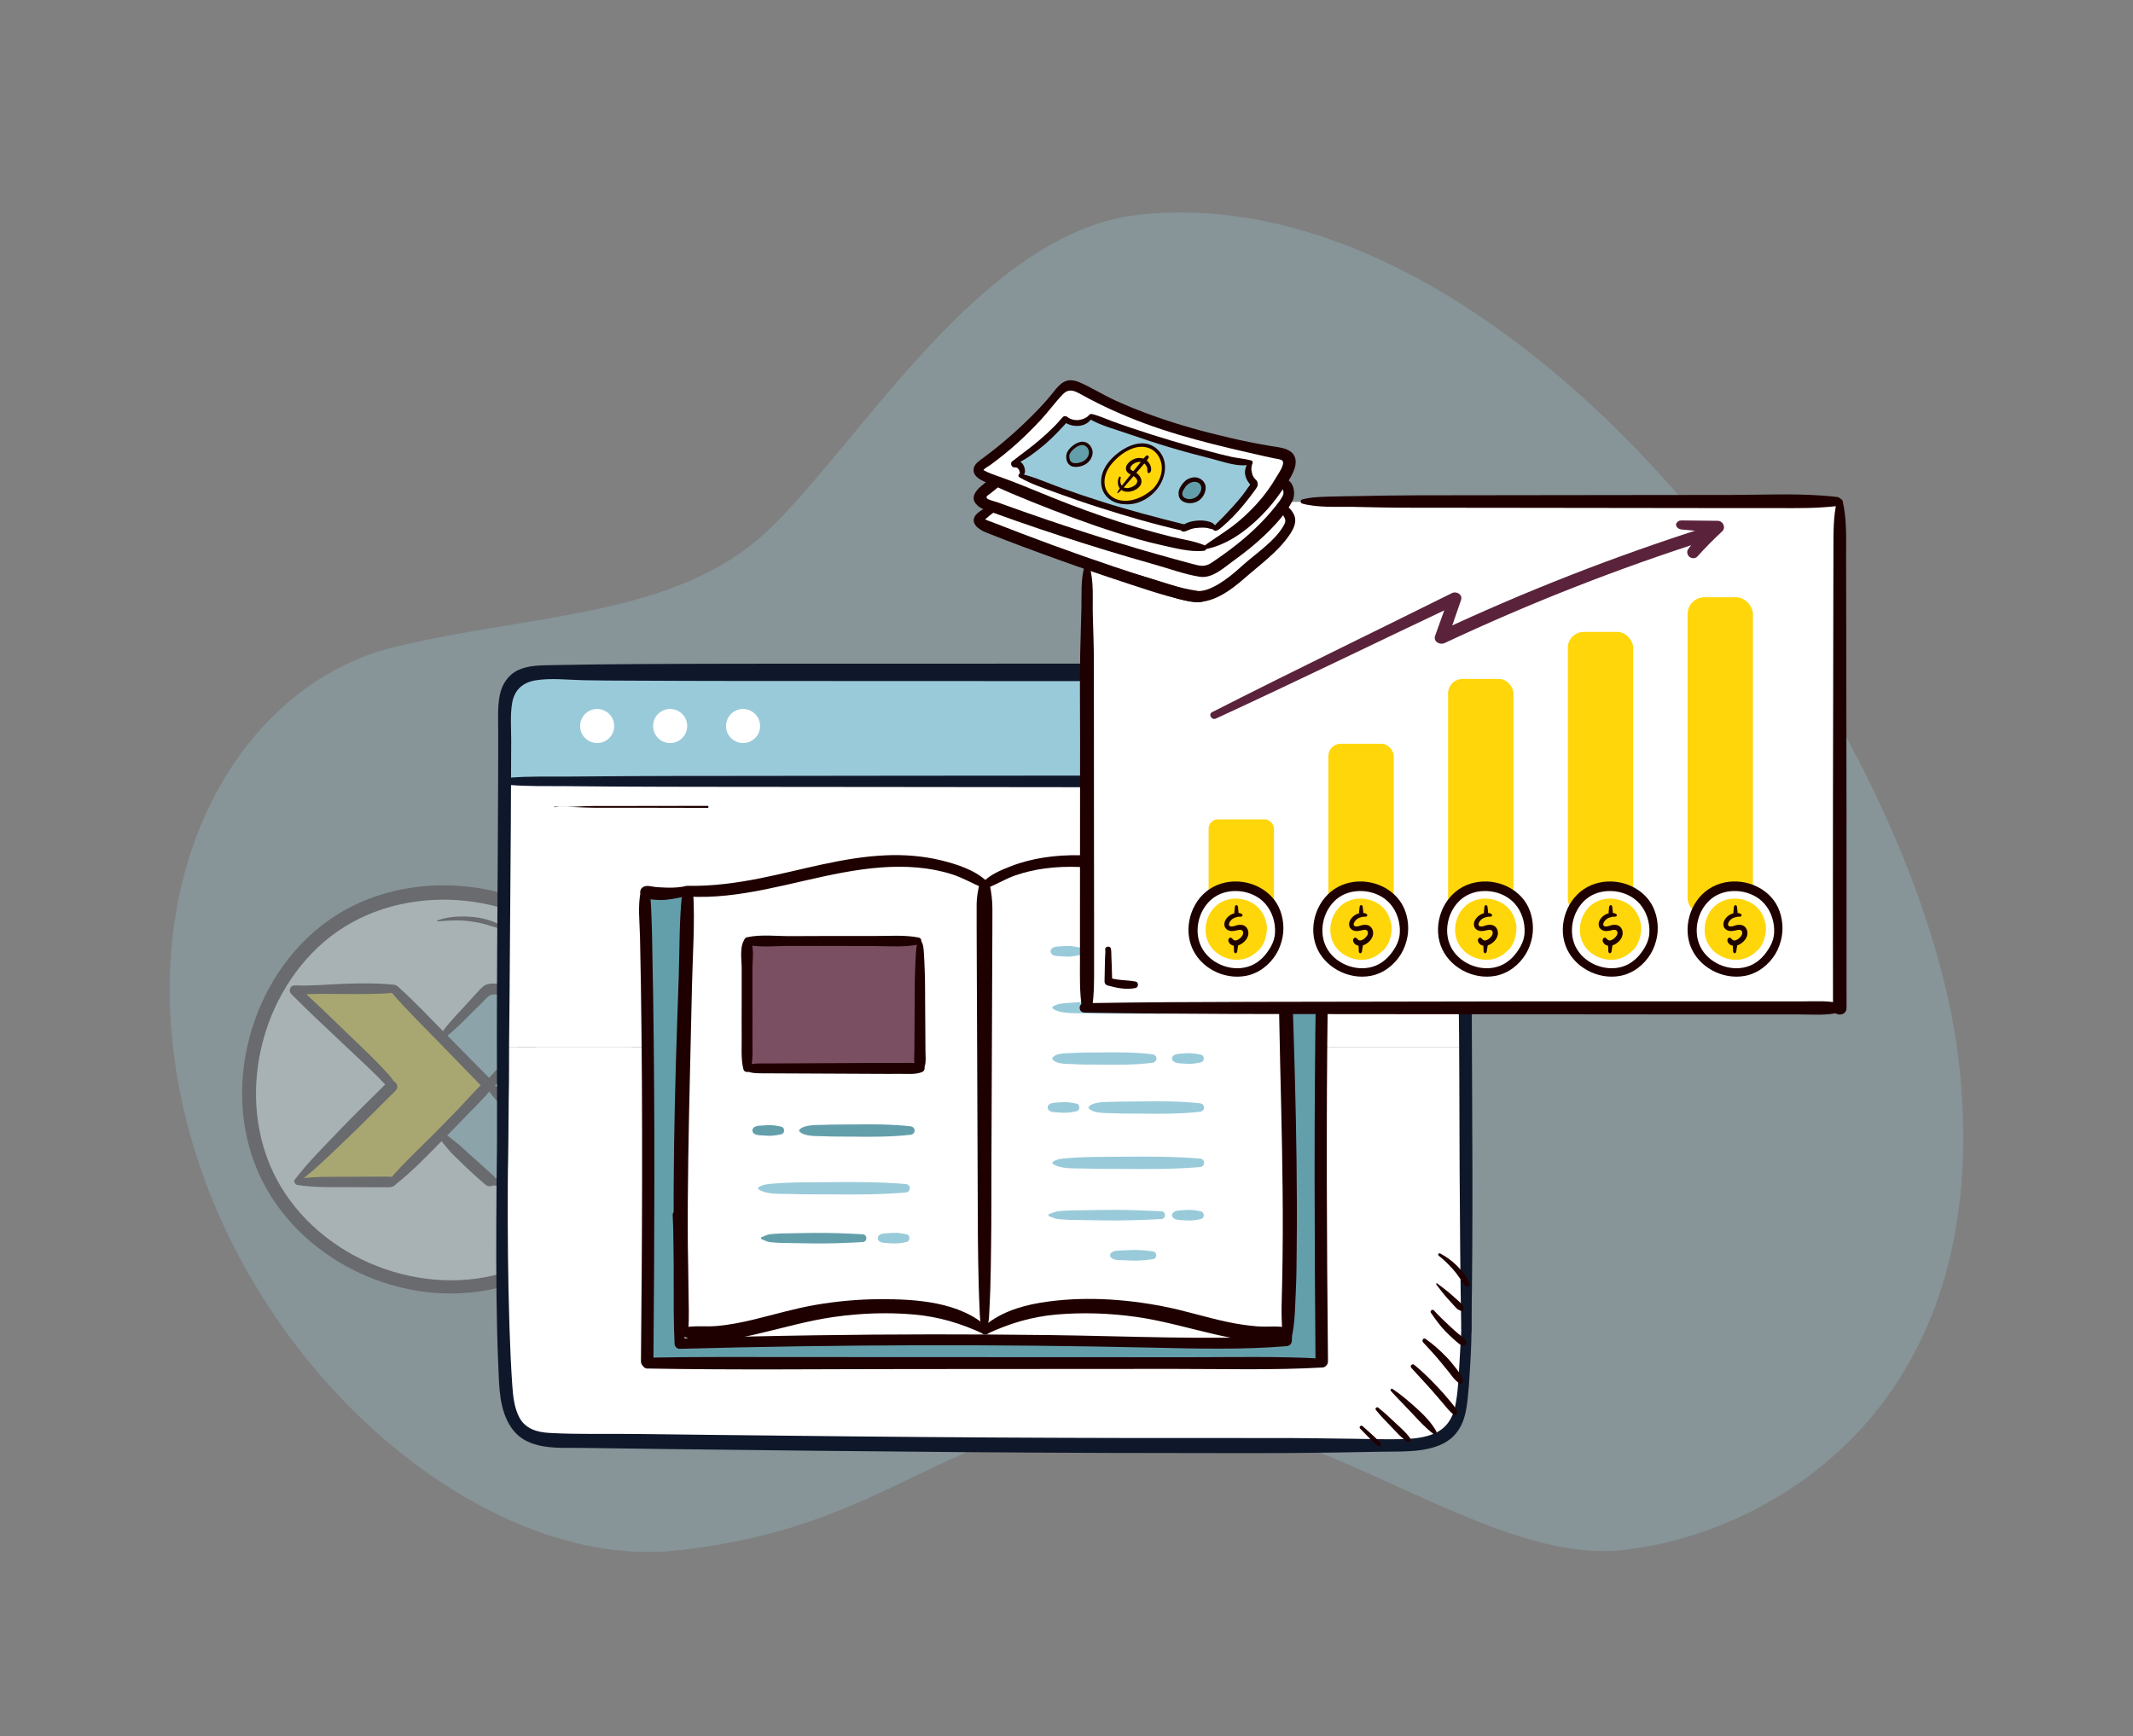 <?xml version="1.0" encoding="UTF-8"?>
<svg xmlns="http://www.w3.org/2000/svg" viewBox="0 0 400.44 325.99">
  <rect x="0" y="0" width="400.44" height="325.99" fill="#808080" stroke="none"/>
  <g id="Layer_2" data-name="Layer 2">
    <g style="opacity: .28;">
      <path d="M32.4,195.92c-4.12-38.79,15.59-68.01,41.46-74.38,25.87-6.37,53.1-5.49,70.49-22.12,17.39-16.63,40.14-55.99,69.57-59.12,72.17-7.67,147.09,95.56,153.93,159.98,6.85,64.42-36.1,87.89-63.34,90.78-27.24,2.89-61.04-29.51-95.04-25.89-34,3.61-43.23,21.79-82.6,25.97-39.37,4.18-88.67-40.64-94.47-95.22Z" style="fill: #99cad9;"/>
    </g>
    <g style="opacity: .28;">
      <path d="M110.37,230.84c12.79-12.93,13.93-35.63,2.5-49.77-11.43-14.14-33.87-17.79-49.19-7.99-15.32,9.8-21.41,31.71-13.34,48.01,8.07,16.3,29.18,24.74,46.26,18.5,17.08-6.24,27.77-26.32,23.41-43.98" style="fill: #fff;"/>
      <path d="M110.62,231.1c14.11-12.4,14.82-36.17,3.53-50.58s-33.76-18.57-49.69-9.48c-15.84,9.04-23.07,30.32-16.7,47.29,6.46,17.21,26.13,27.31,43.97,23.87s31.37-21.92,30.23-40.19c-.14-2.27-.52-4.44-1.23-6.6-.31-.93-1.59-.54-1.45,.4,1.36,8.64,.45,17.24-3.73,25.01-4.08,7.59-10.35,14.08-18.48,17.28-15.87,6.25-35.6-.72-44.34-15.29-8.78-14.65-4.68-34.98,8.1-45.97,13.01-11.17,34-10.17,46.81,.81,13.66,11.71,15.09,32.57,6.28,47.56-1.11,1.89-2.41,3.69-3.82,5.36-.3,.35,.16,.82,.51,.51h0Z" style="fill: #1f0000;"/>
      <g>
        <polygon points="73.69 203.78 91.64 221.73 109.58 221.73 91.64 203.78 109.58 185.84 91.64 185.84 73.76 203.71 73.69 203.78" style="fill: #99cad9;"/>
        <polygon points="91.71 203.78 73.76 221.73 55.81 221.73 73.76 203.78 55.81 185.84 73.76 185.84 91.64 203.71 91.71 203.78" style="fill: #ffd60a;"/>
        <path d="M74.14,203.89c-.02-.87-.69-1.56-1.24-2.19-.73-.83-1.51-1.62-2.28-2.41-1.55-1.58-3.16-3.1-4.75-4.63-3.27-3.15-6.52-6.33-9.89-9.37l-.66,1.6c3.07-.39,6.23-.26,9.33-.25s6.21,.04,9.33-.21c.99-.08,.98-1.43,0-1.53-3.12-.32-6.2-.29-9.33-.18s-6.23,.43-9.33,.3c-.83-.03-1.22,1.04-.66,1.6,3.15,3.19,6.43,6.23,9.69,9.31,1.57,1.48,3.14,2.96,4.71,4.44,.76,.72,1.51,1.45,2.25,2.2,.62,.64,1.34,1.6,2.26,1.77,.29,.05,.6-.12,.59-.45h0Z" style="fill: #1f0000;"/>
        <path d="M55.86,222.12c3.35-2.52,6.3-5.49,9.33-8.37s6.06-5.98,9.08-8.98c1-.99-.55-2.54-1.55-1.55-3.01,3.01-6.08,5.97-9.02,9.04s-5.87,5.96-8.41,9.3c-.24,.32,.24,.8,.56,.56h0Z" style="fill: #1f0000;"/>
        <path d="M55.75,222.47c3.1,.53,6.26,.42,9.4,.43l4.63,.02h2.49c.74,.01,1.4,.12,1.94-.47,.28-.3,.28-.74,0-1.04-.55-.59-1.19-.48-1.94-.48h-2.49c-1.54,.02-3.08,.02-4.63,.03-3.14,.01-6.3-.1-9.4,.43-.54,.09-.54,.99,0,1.08h0Z" style="fill: #1f0000;"/>
        <path d="M91.84,222.47c3.1,.53,6.26,.42,9.4,.43l4.63,.02h2.49c.74,.01,1.4,.12,1.94-.47,.28-.3,.28-.74,0-1.04-.55-.59-1.19-.48-1.94-.48h-2.49c-1.54,.02-3.08,.02-4.63,.03-3.14,.01-6.3-.1-9.4,.43-.54,.09-.54,.99,0,1.08h0Z" style="fill: #1f0000;"/>
        <path d="M74.13,222.5c3.34-2.58,6.27-5.72,9.24-8.71,1.47-1.48,2.93-2.98,4.37-4.48s3.05-3.04,4.41-4.69c.78-.95-.45-2.24-1.37-1.37-1.51,1.43-2.88,3.02-4.32,4.53s-2.98,3.08-4.48,4.61c-2.96,3-6.13,5.87-8.85,9.09-.61,.72,.29,1.58,1.02,1.02h0Z" style="fill: #1f0000;"/>
        <path d="M73.55,186.39c2.7,3.16,5.69,6.07,8.59,9.05l8.69,8.95c.95,.98,2.47-.53,1.5-1.5-2.92-2.96-5.84-5.92-8.77-8.88s-5.76-6.01-8.87-8.77c-.79-.7-1.83,.35-1.15,1.15h0Z" style="fill: #1f0000;"/>
        <path d="M82.9,194.95c.99-.21,1.81-1.09,2.55-1.74,.87-.76,1.66-1.6,2.48-2.41l2.81-2.78c.48-.48,.92-1.12,1.63-1.26,.52-.1,1.21,.03,1.74,.05,5.07,.13,10.13,.27,15.2,.4,1.33,.03,1.33-2.03,0-2.06-5.56-.16-11.13-.38-16.7-.47-1.08-.02-1.71,.25-2.44,1.03-.96,1.02-1.89,2.07-2.83,3.1-.89,.97-1.82,1.91-2.67,2.92-.72,.85-1.78,1.91-1.97,3.03-.02,.12,.07,.22,.19,.19h0Z" style="fill: #1f0000;"/>
        <path d="M91.74,204.66c1.73-1.07,3.19-2.64,4.66-4.04s3.06-2.92,4.57-4.39c3.03-2.95,6.06-5.89,9.07-8.85,1.18-1.16-.65-2.98-1.81-1.81-2.98,3-5.95,6-8.91,9.02-1.44,1.46-2.87,2.94-4.29,4.42s-3.08,2.99-4.19,4.76c-.35,.56,.34,1.24,.9,.9h0Z" style="fill: #1f0000;"/>
        <path d="M82.38,213.11c.02,.54,.33,.96,.66,1.36,.35,.42,.7,.85,1.05,1.27,.69,.82,1.47,1.56,2.24,2.3,1.55,1.51,3.13,2.98,4.79,4.38,.46,.39,1.14,.46,1.59,0,.42-.42,.45-1.18,0-1.59-1.6-1.46-3.22-2.89-4.83-4.34-.78-.7-1.52-1.43-2.35-2.07-.43-.34-.86-.68-1.3-1.02s-.87-.69-1.44-.7c-.21,0-.41,.19-.41,.41h0Z" style="fill: #1f0000;"/>
        <path d="M91.4,203.93c.23,.91,.93,1.69,1.54,2.38,.7,.8,1.4,1.61,2.11,2.41,1.45,1.64,2.9,3.28,4.4,4.87,2.96,3.14,6.02,6.17,9.24,9.05,1.13,1.01,2.8-.68,1.66-1.66-3.29-2.79-6.38-5.81-9.38-8.91-1.48-1.53-2.96-3.06-4.43-4.61-.73-.77-1.46-1.55-2.19-2.33-.67-.72-1.38-1.5-2.31-1.85-.38-.14-.72,.28-.63,.63h0Z" style="fill: #1f0000;"/>
      </g>
      <path d="M82.15,173.01c1.87-.15,3.73-.3,5.61-.08,.96,.11,1.92,.26,2.86,.49s1.8,.55,2.7,.8c.4,.11,.67-.48,.29-.69-1.67-.91-3.77-1.32-5.65-1.42s-3.99,.03-5.83,.71c-.09,.03-.09,.19,.02,.18h0Z" style="fill: #1f0000;"/>
    </g>
  </g>
  <g id="Layer_1" data-name="Layer 1">
    <g>
      <g>
        <g>
          <path d="M274.95,134.7c0-2.33-.09-4.92-1.72-6.59-1.68-1.75-4.4-1.86-6.84-1.86-33.77,0,21.2,0-12.57,0H103.35c-2.44,0-5.15,.11-6.84,1.86-1.63,1.66-1.72,4.26-1.72,6.59,0,3.82-.01,7.73-.03,11.69h180.2c-.01-4.5-.02-8.47-.02-11.69Z" style="fill: #99cad9;"/>
          <path d="M274.97,146.38H94.77c-.06,16.32-.2,33.58-.28,50.23h180.62c-.05-20.44-.1-38.98-.13-50.23Z" style="fill: #fff;"/>
          <path d="M94.48,196.61c-.04,7.55-.07,14.99-.07,22.14-.17,20.4-.17,28.92,.58,40.78,.21,3.52,.74,7.52,3.63,9.52,1.91,1.3,4.36,1.38,6.68,1.4,65.48,.81,91.34,1.1,156.83,.93,3.96,0,8.55-.33,10.83-3.59,1.17-1.68,1.44-3.84,1.63-5.89,.39-4.15,.65-8.31,.75-12.48-.01-15.57-.13-13.76-.24-52.8H94.48Z" style="fill: #fff;"/>
        </g>
        <path d="M253.45,124.73c-12.87,0-25.75-.13-38.62-.13-16.24,0-32.48,.01-48.72,.02-15.14,0-30.28-.02-45.42,.06-5.76,.03-11.51,.09-17.26,.21-2.04,.04-4.21,.04-6.1,.91s-3.09,2.64-3.5,4.7c-.45,2.27-.3,4.62-.3,6.92,0,2.68,0,5.35-.01,8.03-.05,21.77-.38,43.54-.17,65.31,.02,2.58,.05,5.17,.08,7.75,.01,1.1,1.87,1.87,1.89,.5,.27-21.42,.45-42.83,.58-64.25,.03-5.26,.06-10.52,.07-15.78,0-2.29-.21-4.72,.18-6.99,.42-2.45,1.98-3.85,4.4-4.25,2.88-.47,6.06-.08,8.98-.02s5.79,.07,8.68,.08c14.63,.08,29.26,.07,43.89,.07,16.17,0,32.34,.01,48.51,.02,13.29,0,26.58,0,39.88-.11,1.21-.01,2.42-.01,3.63-.01,1.92,0,.95-3.04-.65-3.04h0Z" style="fill: #0f172a;"/>
        <path d="M254.09,127.77c3.83,0,7.66,.13,11.5,.13l-.7-3.31c-3.02,.01-6.04,0-9.06,0-.43,0-.86,0-1.29,0-2.09,0-1.06,3.3,.69,3.3,1.12,0,2.23,0,3.35,0,1.55,0,3.1,0,4.65,0,2.42,0,5.14-.33,7.47,.39,2.9,.9,2.68,4.15,2.68,6.65,0,1.91,0,3.82,.01,5.72,.01,4.43,.03,8.85,.04,13.28,.04,10.73,.23,21.46,.4,32.19,.17,11,.13,22,.19,33,.06,10.1,.12,20.2,.31,30.31,.02,1.09,1.87,1.87,1.89,.5,.37-20.32,.14-40.65,.08-60.97-.02-5.73,.16-11.46,.18-17.19,.02-5.36-.02-10.72-.03-16.07-.01-4.65-.02-9.3-.03-13.94,0-1.92,0-3.84,0-5.76,0-2.77,.04-5.8-1.67-8.15-2.2-3.03-5.94-3.24-9.36-3.24-2.12,0-4.25,0-6.37,0-1.5,0-3,0-4.5,0l.69,3.3c3.02,0,6.05,0,9.07,0,.43,0,.86,0,1.29,0,2.09,0,1.05-3.3-.7-3.31-3.82,0-7.63,.13-11.45,.13-1.92,0-.95,3.04,.65,3.04h0Z" style="fill: #0f172a;"/>
        <path d="M274.98,238.96c-.47,5.61-.61,11.22-.98,16.84-.18,2.72-.25,5.56-.81,8.23-.48,2.33-1.7,4.18-3.93,5.14-1.94,.83-4.11,1-6.2,1.05-2.7,.06-5.41-.02-8.11-.06-5.33-.07-10.66-.16-15.99-.15-17.55,.02-35.09,0-52.64-.1-17.26-.1-34.51-.28-51.77-.48-5.01-.06-10.02-.12-15.03-.18-5.45-.07-10.96,.11-16.41-.2-2.3-.13-4.48-.76-5.62-2.92-.97-1.84-1.18-4.05-1.32-6.08-.26-3.69-.41-7.38-.53-11.08-.28-8.86-.35-17.73-.31-26.59,.04-8.56,.31-17.12,.15-25.68-.03-1.78-.15-3.54-.29-5.31-.04-.53-.9-1.06-.99-.3-.97,8.28-.82,16.7-.91,25.03-.11,9.25-.19,18.5-.07,27.75,.05,4.12,.14,8.25,.32,12.37s.13,8.39,2.44,11.8c2.99,4.41,8.83,3.76,13.48,3.83,5.56,.08,11.11,.15,16.67,.22,18.34,.22,36.67,.43,55.01,.57s35.81,.19,53.71,.19c5.31,0,10.61-.03,15.91-.12,2.86-.05,5.72-.1,8.57-.15,2.42-.04,4.86,.04,7.27-.29,1.98-.27,4-.81,5.61-2.05,1.82-1.41,2.69-3.49,3.06-5.71,.44-2.68,.56-5.44,.73-8.15,.18-2.93,.29-5.85,.25-8.78s-.24-5.68-.6-8.53c-.04-.35-.63-.56-.67-.11h0Z" style="fill: #0f172a;"/>
        <path d="M95.78,147.39c3.41,.28,6.86,.19,10.28,.22s6.52,.05,9.78,.08c6.12,.04,12.24,.04,18.35,.05,11.11,.02,22.21,.02,33.32,.03,21.5,.02,43,.04,64.5,.07,6.68,0,13.37,.12,20.05,0,3.6-.06,7.2-.12,10.8-.19s7.48,0,11.18-.42c.58-.06,0-1.01-.39-1.05-6.65-.69-13.46-.44-20.13-.56-6.11-.1-12.23-.04-18.34-.03-11.1,.01-22.19,.03-33.29,.04-21.34,.02-42.69,.02-64.03,.06-6.74,.01-13.48-.01-20.22,.04-3.53,.03-7.05,.05-10.58,.08-3.86,.03-7.75-.1-11.6,.23-.87,.08-.37,1.28,.3,1.34h0Z" style="fill: #0f172a;"/>
        <path d="M258.76,208.8s0-.01,0-.01c0,0,0,.01,0,.01h0Z" style="fill: #b4cf33;"/>
      </g>
      <circle cx="112.11" cy="136.32" r="3.2" style="fill: #fff;"/>
      <circle cx="125.81" cy="136.32" r="3.2" style="fill: #fff;"/>
      <circle cx="139.5" cy="136.32" r="3.2" style="fill: #fff;"/>
    </g>
    <g>
      <g>
        <path d="M217.15,162.06c0,.75-.01,1.49-.01,2.23-.04,3.72-.06,7.43-.09,11.13h-.28c-1.44-1.32-2.72-2.79-3.81-4.39-.69,.89-1.37,1.77-2.06,2.67l-1.63,1.82c-.27-4.29-.32-8.61-.15-12.91l.04-.95c2.66,.13,5.33,.27,7.99,.4Z" style="fill: #99cad9;"/>
        <path d="M172.68,200.38v.56h-32.45v-23.9h32.45v23.35Z" style="fill: #7b4f62;"/>
        <path d="M140.24,177.03v23.9h32.45v-23.9h-32.45Zm44.66-10.6l-.08,.12v83.47l-.02,.03c-4.67-3.17-10.51-4.17-16.15-4.38-6.19-.24-12.41,.33-18.45,1.7-7.24,1.63-14.57,4.43-21.85,3.02l-.14-.1c-.16-3.89-.27-7.79-.34-11.68-.25-15.22,.15-30.45,.56-45.68,.23-8.35,.45-16.72,.68-25.08v-.18c6.34,.29,12.63-.99,18.81-2.41,6.21-1.41,12.44-2.98,18.8-3.24,6.34-.27,12.92,.87,18.18,4.41Z" style="fill: #fff;"/>
        <path d="M240.83,167.85c.23,8.36,.45,16.72,.68,25.08,.5,18.59,1,37.18,.29,55.76-.04,.57-.08,1.14-.11,1.71h-.09c-7.28,1.4-14.62-1.39-21.85-3.03-6.04-1.37-12.26-1.94-18.45-1.7-5.72,.23-11.63,1.23-16.32,4.49-.06-.04-.11-.08-.17-.11l.02-.03v-83.47l.08-.12s.05,.04,.07,.05c5.27-3.58,11.88-4.72,18.25-4.46,1.98,.08,3.95,.29,5.91,.58-.17,4.3-.11,8.61,.15,12.91l1.63-1.82c.68-.89,1.37-1.78,2.06-2.67,1.09,1.6,2.37,3.08,3.81,4.39h.28c.03-3.71,.06-7.42,.09-11.13h.64c1.41,.33,2.83,.66,4.24,.98,6.18,1.41,12.47,2.7,18.81,2.41v.18Z" style="fill: #fff;"/>
        <path d="M219.74,247.37c7.24,1.63,14.57,4.43,21.85,3.02h.09c-.04,.59-.08,1.18-.12,1.76-9.81,.69-19.65,.37-29.48,.15-9.01-.2-18.03-.34-27.03-.39v-1.69s-.06-.04-.08-.06c4.69-3.26,10.6-4.27,16.32-4.49,6.19-.24,12.41,.33,18.45,1.7Z" style="fill: #fff;"/>
        <path d="M185.05,251.91c-19.15-.11-38.3,.13-57.43,.73-.09-1.77-.18-8.19-.27-14.03h.51c.06,3.89,.18,7.78,.34,11.68l.14,.1c7.28,1.41,14.62-1.39,21.85-3.02,6.04-1.37,12.26-1.94,18.45-1.7,5.64,.22,11.49,1.21,16.15,4.38,.06,.03,.11,.07,.17,.11,.03,.02,.06,.04,.09,.06v1.69Z" style="fill: #fff;"/>
        <path d="M128.43,192.93c-.41,15.22-.82,30.45-.56,45.68h-.51c.08,5.85,.18,12.27,.27,14.03,19.14-.6,38.28-.84,57.43-.73,9.01,.05,18.03,.18,27.03,.39,9.83,.23,19.66,.54,29.48-.15,.04-.58,.08-1.17,.12-1.75,.04-.57,.08-1.14,.11-1.71,.71-18.57,.21-37.17-.29-55.76-.23-8.35-.45-16.72-.68-25.08v-.18h.08v-.06c2.44,.63,4.98,.7,7.43,.24h.24c-.87,29.36-.65,64.94-.43,88.08v.34H121.58l-.09-.34c.22-23.14,.44-58.71-.43-88.07h.24c2.51,.46,5.12,.37,7.59-.29l.13,.1h.09v.18c-.23,8.36-.46,16.72-.68,25.08Z" style="fill: #639fab;"/>
      </g>
      <g>
        <path d="M209.71,175.25c.44,.03,.76-.4,1.05-.67,.36-.34,.69-.68,1.01-1.05l1.84-2.19-1.43-.18c.56,.89,1.16,1.77,1.84,2.57,.32,.39,.68,.75,1.04,1.11,.41,.41,.81,.9,1.39,1.04,.65,.16,1.35-.44,1.12-1.12-.18-.57-.62-.9-1.02-1.32-.34-.35-.66-.71-.98-1.07-.62-.7-1.24-1.38-1.8-2.13-.43-.57-1.15-.6-1.57,0l-1.65,2.33c-.27,.38-.51,.77-.73,1.18-.2,.37-.56,.81-.42,1.25,.05,.16,.18,.25,.34,.26h0Z" style="fill: #1f0000;"/>
        <path d="M217.54,175.27c.5-2.17,.43-4.49,.49-6.71s.07-4.57,.16-6.84c.03-.6-.5-.99-1.04-1.04-2.65-.26-5.33-.35-7.99-.42-.58-.01-1.05,.5-1.06,1.06-.03,2.31-.04,4.62,.02,6.93s.38,4.61,.53,6.93c.03,.5,.67,.86,1.05,.44,1.06-1.19,2.12-2.38,3.18-3.57,.52-.58-.34-1.45-.86-.86-1.06,1.19-2.13,2.37-3.19,3.55l1.05,.44c-.14-2.31,.02-4.61,.04-6.93s.11-4.62,.29-6.93l-1.06,1.06c2.66,.2,5.33,.38,7.99,.39l-1.04-1.04c.06,2.28,.03,4.56,.05,6.84s-.08,4.53,.38,6.71c.1,.5,.88,.49,.99,0h0Z" style="fill: #1f0000;"/>
        <g>
          <path d="M185.04,249.81c.54-.97,.62-2.03,.67-3.13,.07-1.5,.15-3,.2-4.5,.09-2.66,.11-5.33,.15-8,.08-5.5,.05-11,.07-16.49,.04-11.08,.09-22.16,.13-33.24l.04-9.25c0-1.5,.02-3,.01-4.5,0-1.66-.19-3.14-.53-4.76-.2-.94-1.7-.94-1.9,0-.27,1.26-.52,2.47-.53,3.76,0,1.5,0,3,0,4.5l.03,8c.02,5.5,.04,11,.07,16.49,.04,11.08,.09,22.16,.13,33.24,.01,3.08,.09,6.16,.15,9.25,.03,1.5,.11,3,.17,4.5,.06,1.4,.01,2.88,.71,4.12,.09,.16,.34,.16,.43,0h0Z" style="fill: #1f0000;"/>
          <path d="M185.44,165.67c-2.19-2.28-5.93-3.45-8.92-4.17-3.36-.8-6.84-1.05-10.28-.9-8.01,.35-15.72,2.75-23.54,4.31-4.5,.9-9.09,1.51-13.69,1.42-1.3-.03-1.28,1.92,0,2,9.98,.62,19.55-2.72,29.25-4.5,4.64-.85,9.37-1.36,14.08-.93,2.19,.2,4.35,.61,6.44,1.28s3.96,1.82,6,2.61c.66,.25,1.08-.67,.65-1.12h0Z" style="fill: #1f0000;"/>
          <path d="M185.56,249.38c-5.2-4.98-13.68-5.48-20.48-5.44-4.01,.02-8.03,.39-11.98,1.07s-7.78,1.83-11.67,2.77c-2.21,.53-4.43,.96-6.7,1.18s-4.47-.15-6.58,.36c-.66,.16-.69,1.03-.18,1.37,1.87,1.26,4.58,1.15,6.76,1.02,2.43-.15,4.85-.64,7.21-1.19,4.9-1.13,9.72-2.56,14.72-3.26s9.99-.88,14.94-.44c4.66,.41,8.89,1.68,13.1,3.67,.68,.32,1.46-.52,.85-1.1h0Z" style="fill: #1f0000;"/>
          <path d="M128.08,167.51c-.59,5.27-.48,10.68-.66,15.98-.18,5.36-.38,10.72-.53,16.08-.31,10.8-.49,21.62-.41,32.43,.02,2.99,.05,5.99,.13,8.98s.12,6.24,.65,9.24c.2,1.17,1.84,.76,1.93-.26,.24-2.62,.07-5.34,.06-7.98s-.09-5.49-.12-8.23c-.04-5.4,0-10.81,.08-16.21,.16-10.69,.47-21.38,.69-32.07,.12-5.95,.59-12.01,.24-17.95-.08-1.35-1.92-1.3-2.06,0h0Z" style="fill: #1f0000;"/>
        </g>
        <g>
          <path d="M217.48,165.04c7.7,1.74,15.47,3.8,23.43,3.29,1.27-.08,1.3-2.02,0-2-7.77,.15-15.31-1.75-22.83-3.46-1.41-.32-2.01,1.85-.6,2.17h0Z" style="fill: #1f0000;"/>
          <path d="M185.15,166.79c1.88-.66,3.58-1.78,5.48-2.43s3.74-1.06,5.66-1.31c4.18-.55,8.38-.26,12.54,.31,1.41,.19,2.04-1.95,.6-2.17-4.44-.68-8.96-.87-13.41-.18-2.14,.33-4.25,.86-6.27,1.65-1.78,.69-3.95,1.58-5.24,3.03-.42,.46-.02,1.36,.65,1.12h0Z" style="fill: #1f0000;"/>
          <path d="M185.23,250.49c4.22-1.99,8.44-3.26,13.1-3.67,4.96-.43,10.02-.25,14.94,.44s9.82,2.13,14.72,3.26c2.36,.55,4.79,1.04,7.21,1.19,2.18,.14,4.89,.24,6.76-1.02,.51-.34,.48-1.21-.18-1.37-1.85-.45-3.77-.12-5.67-.27s-3.88-.45-5.79-.86c-3.98-.85-7.86-2.1-11.85-2.88-7.57-1.48-15.6-1.96-23.23-.69-3.88,.65-7.99,2-10.87,4.76-.61,.58,.16,1.43,.85,1.1h0Z" style="fill: #1f0000;"/>
          <path d="M239.8,167.51c-.31,5.29,.09,10.68,.2,15.98,.11,5.36,.21,10.72,.33,16.08,.25,10.73,.53,21.45,.49,32.18-.01,2.99-.05,5.99-.11,8.98s-.24,6.2,.04,9.22c.09,1.02,1.73,1.44,1.93,.26,.46-2.61,.47-5.35,.6-7.99s.13-5.32,.16-7.98c.06-5.4,.04-10.81-.03-16.21-.13-10.78-.46-21.55-.82-32.33l-.29-8.85c-.1-3.11-.09-6.25-.44-9.34-.15-1.3-1.98-1.35-2.06,0h0Z" style="fill: #1f0000;"/>
        </g>
        <path d="M197.32,178.96c.29,.49,.91,.54,1.42,.57l1.29,.08c.89,.06,1.77-.09,2.63-.28,.7-.16,.7-1.26,0-1.42-.86-.19-1.74-.34-2.63-.28l-1.24,.08c-.52,.03-1.17,.07-1.47,.58-.12,.2-.12,.46,0,.66h0Z" style="fill: #99cad9;"/>
        <path d="M220.12,199.09c.36,.47,.89,.53,1.45,.57l1.27,.08c.89,.06,1.77-.09,2.63-.28,.7-.16,.7-1.26,0-1.42-.86-.19-1.75-.34-2.63-.28l-1.27,.08c-.56,.04-1.09,.1-1.45,.57-.13,.17-.13,.5,0,.67h0Z" style="fill: #99cad9;"/>
        <path d="M196.77,208.28c.29,.49,.91,.54,1.42,.57l1.29,.08c.89,.06,1.77-.09,2.63-.28,.7-.16,.7-1.26,0-1.42-.86-.19-1.74-.34-2.63-.28l-1.24,.08c-.52,.03-1.17,.07-1.47,.58-.12,.2-.12,.46,0,.66h0Z" style="fill: #99cad9;"/>
        <path d="M141.34,212.6c.29,.49,.91,.54,1.42,.57l1.29,.08c.89,.06,1.77-.09,2.63-.28,.7-.16,.7-1.26,0-1.42-.86-.19-1.74-.34-2.63-.28l-1.24,.08c-.52,.03-1.17,.07-1.47,.58-.12,.2-.12,.46,0,.66h0Z" style="fill: #639fab;"/>
        <path d="M164.87,232.82c.29,.49,.91,.54,1.42,.57l1.29,.08c.89,.06,1.77-.09,2.63-.28,.7-.16,.7-1.26,0-1.42-.86-.19-1.74-.34-2.63-.28l-1.24,.08c-.52,.03-1.17,.07-1.47,.58-.12,.2-.12,.46,0,.66h0Z" style="fill: #99cad9;"/>
        <path d="M220.12,228.51c.36,.47,.89,.53,1.45,.57l1.27,.08c.89,.06,1.77-.09,2.63-.28,.7-.16,.7-1.26,0-1.42-.86-.19-1.75-.34-2.63-.28l-1.27,.08c-.56,.04-1.09,.1-1.45,.57-.13,.17-.13,.5,0,.67h0Z" style="fill: #99cad9;"/>
        <path d="M196.98,228.4c.44,.09,.86,.35,1.32,.44,.4,.08,.81,.11,1.21,.14,.82,.07,1.64,.08,2.47,.09l5.34,.08c3.57,.05,7.13-.07,10.69-.25,.94-.05,.95-1.42,0-1.47-3.56-.18-7.12-.3-10.69-.25l-5.34,.08c-.82,.01-1.64,.02-2.47,.09-.34,.03-.68,.05-1.02,.1-.54,.09-.99,.38-1.51,.48-.22,.04-.22,.41,0,.45h0Z" style="fill: #99cad9;"/>
        <path d="M208.55,236.09c.44,.51,1.27,.5,1.89,.52l2.04,.08c1.36,.06,2.71-.09,4.06-.28,.7-.1,.7-1.32,0-1.42-1.35-.19-2.69-.34-4.06-.28l-1.97,.08c-.64,.03-1.51,0-1.97,.52-.2,.23-.2,.53,0,.76h0Z" style="fill: #99cad9;"/>
        <path d="M143.03,232.72c.39,.08,.77,.35,1.17,.44,.36,.08,.74,.11,1.11,.14,.74,.07,1.48,.08,2.22,.09l4.8,.08c3.21,.05,6.41-.07,9.61-.25,.94-.05,.95-1.42,0-1.47-3.2-.18-6.4-.3-9.61-.25l-4.8,.08c-.74,.01-1.48,.02-2.22,.09-.31,.03-.63,.05-.93,.1-.48,.09-.88,.38-1.34,.48-.22,.05-.22,.4,0,.45h0Z" style="fill: #639fab;"/>
        <path d="M206.87,178.65c.69,1,2.76,.85,3.84,.92,1.63,.12,3.28,.08,4.92,.1,3.32,.05,6.71,.07,10.01-.35,1.02-.13,1.02-1.46,0-1.59-3.3-.42-6.69-.39-10.01-.35-1.63,.02-3.28-.01-4.92,.1-1.09,.08-3.15-.08-3.84,.92-.04,.06-.04,.17,0,.24h0Z" style="fill: #99cad9;"/>
        <path d="M197.67,189.4c1.51,1.05,4.35,.8,6.12,.87,2.41,.09,4.83,.05,7.25,.07,4.73,.05,9.52,.05,14.24-.35,1.02-.09,1.03-1.51,0-1.59-4.72-.4-9.51-.4-14.24-.35-2.33,.02-4.67,0-7,.07-1.16,.03-2.34,.09-3.5,.19-.98,.08-2.05,.12-2.87,.69-.15,.1-.15,.3,0,.4h0Z" style="fill: #99cad9;"/>
        <path d="M197.58,198.88c.69,1,2.76,.85,3.84,.92,1.63,.12,3.28,.08,4.92,.1,3.32,.05,6.71,.07,10.01-.35,1.02-.13,1.02-1.46,0-1.59-3.3-.42-6.69-.39-10.01-.35-1.63,.02-3.28-.01-4.92,.1-1.09,.08-3.15-.08-3.84,.92-.04,.06-.04,.17,0,.24h0Z" style="fill: #99cad9;"/>
        <path d="M197.67,218.54c1.51,1.05,4.35,.8,6.12,.87,2.41,.09,4.83,.05,7.25,.07,4.73,.05,9.52,.05,14.24-.35,1.02-.09,1.03-1.51,0-1.59-4.72-.4-9.51-.4-14.24-.35-2.33,.02-4.67,0-7,.07-1.16,.03-2.34,.09-3.5,.19-.98,.08-2.05,.12-2.87,.69-.15,.1-.15,.3,0,.4h0Z" style="fill: #99cad9;"/>
        <path d="M142.42,223.32c1.51,1.05,4.35,.8,6.12,.87,2.41,.09,4.83,.05,7.25,.07,4.73,.05,9.52,.05,14.24-.35,1.02-.09,1.03-1.51,0-1.59-4.72-.4-9.51-.4-14.24-.35-2.33,.02-4.67,0-7,.07-1.16,.03-2.34,.09-3.5,.19-.98,.08-2.05,.12-2.87,.69-.15,.1-.15,.3,0,.4h0Z" style="fill: #99cad9;"/>
        <path d="M204.42,208.12c.93,1.02,3.36,.85,4.63,.91,1.75,.08,3.52,.05,5.27,.07,3.63,.05,7.33,.06,10.95-.35,1.02-.12,1.02-1.48,0-1.59-3.62-.41-7.32-.4-10.95-.35-1.75,.02-3.52,0-5.27,.07-1.27,.06-3.7-.11-4.63,.91-.09,.1-.09,.23,0,.33h0Z" style="fill: #99cad9;"/>
        <path d="M150.09,212.44c.93,1.02,3.36,.85,4.63,.91,1.75,.08,3.52,.05,5.27,.07,3.63,.05,7.33,.06,10.95-.35,1.02-.12,1.02-1.48,0-1.59-3.62-.41-7.32-.4-10.95-.35-1.75,.02-3.52,0-5.27,.07-1.27,.06-3.7-.11-4.63,.91-.09,.1-.09,.23,0,.33h0Z" style="fill: #639fab;"/>
        <g>
          <path d="M129.1,166.47c-.39-.11-.76,0-1.14,.05-.29,.04-.58,.07-.87,.1-.68,.06-1.36,.07-2.05,.04s-1.33-.05-1.98-.11-1.63-.42-2.32,0-.68,1.21-.23,1.77c.37,.46,.96,.46,1.49,.53,.33,.04,.66,.08,.99,.1,.71,.05,1.41,.07,2.13-.01,.75-.08,1.5-.2,2.24-.36,.67-.15,1.61-.28,2.1-.77,.42-.43,.23-1.17-.35-1.33h0Z" style="fill: #1f0000;"/>
          <path d="M120.31,167.29c-.61,2.71-.22,5.82-.16,8.59,.07,3.02,.12,6.03,.17,9.05,.09,6.15,.15,12.3,.19,18.45,.06,11.79,.04,23.57-.04,35.36-.04,5.62-.09,11.23-.14,16.85-.02,1.51,2.33,1.51,2.34,0,.2-22.83,.3-45.66-.05-68.48-.05-3.32-.11-6.64-.18-9.95-.04-1.69-.05-3.39-.14-5.09-.08-1.59-.04-3.25-.48-4.78-.21-.71-1.33-.77-1.51,0h0Z" style="fill: #1f0000;"/>
        </g>
        <g>
          <path d="M240.19,167.8c.49,.5,1.44,.62,2.1,.77,.74,.17,1.49,.28,2.24,.36,.71,.08,1.41,.07,2.13,.01,.33-.03,.66-.06,.99-.1,.54-.07,1.13-.08,1.49-.53,.45-.56,.45-1.37-.23-1.77s-1.61-.06-2.25,0c-.68,.07-1.37,.09-2.05,.11s-1.32,.01-1.98-.04c-.29-.02-.58-.05-.87-.09-.41-.06-.81-.18-1.21-.06-.58,.17-.78,.9-.35,1.33h0Z" style="fill: #1f0000;"/>
          <path d="M247.83,167.29c-.37,1.29-.36,2.61-.43,3.94-.08,1.55-.12,3.09-.16,4.64-.07,3.02-.13,6.03-.18,9.05-.1,6.15-.17,12.3-.21,18.45-.08,11.79-.06,23.57,0,35.36,.03,5.62,.07,11.23,.12,16.85,.01,1.51,2.36,1.51,2.34,0-.23-22.83-.35-45.66-.03-68.48,.05-3.32,.1-6.64,.17-9.95,.04-1.69,.1-3.39,.1-5.09,0-1.6,.12-3.22-.23-4.78-.17-.77-1.3-.71-1.51,0h0Z" style="fill: #1f0000;"/>
        </g>
        <path d="M121.58,256.96c16.45,.3,32.92,.1,49.37,.1,16.46,0,32.91-.03,49.37-.03,9.3,0,18.65,.26,27.93-.26,1.07-.06,1.08-1.61,0-1.67-8.29-.46-16.63-.26-24.94-.26s-16.29,0-24.44-.01c-16.46-.01-32.91-.02-49.37-.02-9.31,0-18.62-.07-27.93,.11-1.32,.02-1.32,2.02,0,2.05h0Z" style="fill: #1f0000;"/>
        <path d="M241.41,242.35c-.3,3.15-.56,6.3-.82,9.46l.97-.97c-14.79,.78-29.59,.03-44.38-.16-14.74-.19-29.48-.18-44.22,.04-8.45,.13-16.89,.3-25.34,.6l.97,.97c-.43-8.03-.23-16.09-.63-24.13-.05-1.07-1.73-1.08-1.67,0,.4,8.03-.02,16.09,.35,24.13,.02,.52,.43,.99,.97,.97,29.64-.8,59.25-.9,88.89-.22,8.34,.19,16.73,.41,25.05-.28,.54-.05,.94-.41,.97-.97,.16-3.15,.33-6.3,.45-9.46,.04-1.02-1.47-.98-1.56,0h0Z" style="fill: #1f0000;"/>
        <path d="M139.89,176.25c-1.12,1.35-.65,3.88-.65,5.53v6.35c0,2.12-.03,4.23,0,6.35s-.18,4.31,.33,6.3c.17,.67,1.18,.67,1.36,0,.51-1.99,.31-4.26,.33-6.3s0-4.23,0-6.35v-6.35c0-1.65,.47-4.18-.66-5.53-.16-.19-.55-.19-.71,0h0Z" style="fill: #1f0000;"/>
        <path d="M140.06,201.06c1.06,.53,2.31,.46,3.47,.47l4.19,.02,8.63,.04,8.38,.04c1.4,0,2.79,.02,4.19,0s2.84,.17,4.14-.32c.69-.26,.7-1.16,0-1.42-1.23-.46-2.6-.3-3.89-.31-1.4-.01-2.79,0-4.19,0l-8.63,.04-8.38,.04-4.19,.02c-1.24,0-2.59-.1-3.72,.47-.35,.17-.35,.74,0,.92h0Z" style="fill: #1f0000;"/>
        <path d="M172.53,176.6c-.52,.71-.51,1.53-.58,2.38-.08,1.07-.11,2.14-.15,3.2-.09,1.98-.07,3.97-.08,5.95l-.04,5.95-.02,3.2c0,.99-.15,2.04,.15,2.99,.28,.87,1.5,.88,1.78,0,.3-.94,.16-2.01,.15-2.99l-.02-3.2-.04-5.95c-.01-1.98,0-3.97-.08-5.95-.05-1.07-.07-2.14-.15-3.2-.07-.85-.06-1.68-.58-2.38-.09-.12-.24-.12-.32,0h0Z" style="fill: #1f0000;"/>
        <path d="M140.23,177.39c2.5,.56,5.37,.22,7.92,.22h8.22c2.66,.02,5.32,.02,7.97,.03s5.49,.24,8.15-.3c.64-.13,.64-1.17,0-1.3-2.58-.51-5.28-.3-7.9-.3h-8.22c-2.66,.02-5.32,.02-7.97,.03s-5.59-.36-8.17,.22c-.69,.15-.69,1.23,0,1.39h0Z" style="fill: #1f0000;"/>
      </g>
    </g>
    <path d="M203.81,103.05l.78,86.2,140.79,.26V94.17h-.26l-140.73,.09c-.11-.22-.84,8.77-.59,8.8Z" style="fill: #fff;"/>
    <g>
      <path d="M214.89,86.47c-.63,.77-1.29,1.57-1.96,2.37l-.06-.03c-.39-.19-.87-.39-.96-.82-.07-.3,.1-.61,.3-.85,.59-.69,1.58-1.06,2.44-.78,.08,.03,.17,.06,.24,.11Z" style="fill: #ffd60a;"/>
      <path d="M214.01,90.45c-.09,.57-.63,.96-1.16,1.19-.63,.28-1.4,.4-1.98,.03-.06-.04-.12-.08-.17-.14,.72-.88,1.48-1.79,2.23-2.69,.62,.33,1.2,.93,1.08,1.61Z" style="fill: #ffd60a;"/>
      <path d="M217.38,91.19c-.8,.95-1.83,1.71-2.95,2.26-1.08,.54-2.29,.88-3.49,.8-.28-.02-.56-.07-.83-.14-.02,0-.04-.01-.06-.01-.26-.08-.52-.18-.77-.3-.12-.06-.25-.13-.37-.2-.09-.06-.18-.11-.27-.18-.03-.01-.05-.03-.08-.05-.28-.21-.52-.46-.73-.74-.81-1.13-.86-2.7-.36-4,.5-1.31,1.48-2.38,2.56-3.26,.9-.73,1.9-1.36,3.01-1.67,.95-.26,1.99-.27,2.91,.07,.16,.06,.32,.13,.47,.21,1.41,.76,2.19,2.42,2.12,4.02-.04,1.15-.48,2.25-1.16,3.19Zm-2.73-4.83c-.86-.28-1.85,.09-2.44,.78-.2,.24-.37,.55-.3,.85,.09,.43,.57,.63,.96,.82l.06,.03c-.75,.9-1.51,1.81-2.23,2.69,.05,.06,.11,.1,.17,.14,.58,.37,1.35,.25,1.98-.03,.53-.23,1.07-.62,1.16-1.19,.12-.68-.46-1.28-1.08-1.61,.67-.8,1.33-1.6,1.96-2.37-.07-.05-.16-.08-.24-.11Z" style="fill: #ffd60a;"/>
      <path d="M201.56,83.96c.57-.49,1.29-.9,2.02-.76,.69,.14,1.22,.8,1.29,1.5,.06,.7-.29,1.41-.83,1.86s-1.26,.66-1.96,.68c-.23,0-.46,0-.67-.09-.35-.13-.6-.42-.74-.77-.12-.32-.15-.68-.07-1,.08-.33,.23-.63,.43-.9,.01,0,.01-.01,.01-.01,0-.01,.02-.02,.02-.03,.15-.17,.32-.33,.5-.48Z" style="fill: #639fab;"/>
      <path d="M224.78,90.01c.59,.13,1.11,.58,1.24,1.17,.05,.23,.04,.47,0,.71-.13,.72-.58,1.39-1.2,1.77-.63,.39-1.43,.48-2.12,.24-.34-.12-.66-.33-.83-.65-.18-.35-.14-.77-.03-1.15,.02-.09,.05-.17,.08-.26,.01-.03,.03-.07,.04-.1,.27-.52,.64-1.01,1.12-1.35,.49-.34,1.12-.51,1.7-.38Z" style="fill: #639fab;"/>
      <path d="M209.54,95.75c-6.1-1.83-12.12-3.96-18.04-6.35h-.01c.44-.4,.6-1.07,.36-1.61-.25-.56-.9-.9-1.5-.79l-.03-.13c3.68-2.2,6.99-5,9.78-8.27,1.09,.89,2.77,1.01,3.97,.26,.27-.17,.53-.4,.66-.7h.22c3.79,1.48,7.63,2.83,11.5,4.06l-.5,1.55c-.92-.34-1.96-.33-2.91-.07-1.11,.31-2.11,.94-3.01,1.67-1.08,.88-2.06,1.95-2.56,3.26-.5,1.3-.45,2.87,.36,4,.21,.28,.45,.53,.73,.74,.03,.02,.05,.04,.08,.05,.09,.08,.18,.14,.27,.18,.12,.08,.24,.15,.37,.2,.24,.13,.5,.22,.77,.3l-.51,1.65Zm-5.96-12.55c-.73-.14-1.45,.27-2.02,.76-.18,.15-.35,.31-.5,.48,0,0-.01,.02-.02,.03,0,0,0,.01-.01,.01-.16,.19-.29,.4-.39,.63-.17,.4-.18,.89,.03,1.27,.14,.35,.39,.64,.74,.77,.21,.08,.44,.09,.67,.09,.7-.02,1.42-.23,1.96-.68s.89-1.16,.83-1.86c-.07-.7-.6-1.36-1.29-1.5Z" style="fill: #99cad9;"/>
      <path d="M224.78,90.01c-.58-.13-1.21,.04-1.7,.38-.48,.34-.85,.83-1.12,1.35-.01,.03-.03,.07-.04,.1-.03,.09-.06,.17-.08,.26-.11,.38-.15,.8,.03,1.15,.17,.32,.49,.53,.83,.65,.69,.24,1.49,.15,2.12-.24,.62-.38,1.07-1.05,1.2-1.77,.04-.24,.05-.48,0-.71-.13-.59-.65-1.04-1.24-1.17Zm-12.06,4.24c1.44-.25,2.76-1,3.8-2.03,.32-.32,.61-.66,.86-1.03,.68-.94,1.12-2.04,1.16-3.19,.07-1.6-.71-3.26-2.12-4.02-.15-.08-.31-.15-.47-.21l.5-1.55c4.5,1.44,9.05,2.71,13.65,3.82,1.57,.37,3.16,.73,4.78,.7v.05c-.36,.61-.5,1.35-.38,2.06,.13,.7,.52,1.36,1.08,1.8l.06,.27c-2.08,3.04-4.54,5.82-7.31,8.24l-.05,.02c-.63-.68-1.65-.85-2.58-.86-1.18-.02-2.43,.18-3.35,.91l-.02-.03c-4.3-1.01-8.56-2.16-12.79-3.45l.51-1.65s.04,.01,.06,.01c.84,.25,1.75,.29,2.61,.14Z" style="fill: #99cad9;"/>
      <path d="M226.07,102.8c5.96-2.46,11.08-6.89,14.42-12.4l.26,.14c.61-.07,1.11,.58,1.11,1.2s-.35,1.16-.69,1.67c-.35,.52-.72,1.04-1.1,1.55-3.31,4.53-7.44,8.47-12.12,11.58-.46,.3-.95,.61-1.5,.7-.58,.1-1.17-.05-1.74-.2-12.71-3.37-25.27-7.31-37.63-11.8-.6-.22-1.19-.43-1.78-.65-.7-.25-1.56-.82-1.31-1.52,.09-.24,.3-.42,.5-.58,.82-.67,1.64-1.35,2.46-2.02l.11-.27c12.21,5.08,26.08,10.73,39.01,12.6Z" style="fill: #fff;"/>
      <path d="M221.15,111.19c-1.76-.44-3.5-.98-5.22-1.54-10.42-3.34-20.73-7.02-30.91-11.04-.53-.21-1.16-.6-1.04-1.16,.05-.24,.24-.42,.42-.58,.78-.68,1.69-1.21,2.66-1.57l.02-.06c12.36,4.49,24.92,8.43,37.63,11.8,.57,.15,1.16,.3,1.74,.2,.55-.09,1.04-.4,1.5-.7,4.68-3.11,8.81-7.05,12.12-11.58l.36,.26c.75,.01,1.29,.84,1.27,1.59-.02,.76-.44,1.44-.85,2.07-2.01,3.01-4.38,5.78-7.04,8.23-1.67,1.53-3.46,2.94-5.48,3.95-.87,.43-1.78,.79-2.74,.89-.14,.01-.27,.02-.41,.02-1.36-.17-2.7-.44-4.03-.78Z" style="fill: #fff;"/>
      <path d="M191.5,89.4c5.92,2.39,11.94,4.52,18.04,6.35,4.23,1.29,8.49,2.44,12.79,3.45l.02,.03c.92-.73,2.17-.93,3.35-.91,.93,0,1.95,.18,2.58,.86l.05-.02c2.77-2.42,5.23-5.2,7.31-8.24l-.06-.27c-.56-.44-.95-1.1-1.08-1.8-.12-.71,.02-1.45,.39-2.06v-.05c-1.63,.03-3.22-.33-4.79-.7-4.6-1.11-9.15-2.38-13.65-3.82-3.87-1.23-7.71-2.58-11.5-4.06h-.22c-.13,.3-.39,.53-.66,.7-1.2,.75-2.88,.63-3.97-.26-2.79,3.27-6.1,6.07-9.78,8.27l.03,.13c.6-.11,1.25,.23,1.5,.79,.24,.54,.08,1.21-.36,1.6h.01Zm48.99,1.01c-3.34,5.51-8.46,9.94-14.42,12.4-12.93-1.87-26.8-7.52-39.01-12.6-.54-.23-1.08-.45-1.61-.67-.71-.3-1.77-.71-1.66-1.47,.07-.46,.7-.88,1.08-1.15,5.22-3.77,9.92-8.25,13.95-13.28,.41-.52,.85-1.07,1.47-1.3,1.02-.39,2.12,.18,3.07,.71,11.29,6.33,24.04,9.58,36.77,11.96,.78,.15,1.68,.39,1.98,1.12,.25,.6-.02,1.27-.3,1.85-.4,.83-.84,1.64-1.32,2.43Z" style="fill: #fff;"/>
    </g>
    <path d="M244.45,94.55c3.03,.82,6.46,.56,9.59,.62s6.49,.16,9.73,.16l19.71,.02c13.06,.02,26.12,.03,39.17,.05h10.98c3.76,.02,7.49,.06,11.23-.38,1.09-.13,1.1-1.58,0-1.71-6.5-.76-13.17-.39-19.71-.38l-19.71,.02c-13.06,.02-26.12,.03-39.17,.05-3.66,0-7.32,.07-10.98,.14-1.83,.03-3.66,.04-5.49,.1s-3.64,.08-5.34,.54c-.37,.1-.37,.66,0,.76h0Z" style="fill: #1f0000;"/>
    <path d="M344.86,94.03c-.71,3-.65,6.03-.66,9.11l-.02,9.21c-.01,6.22-.02,12.45-.03,18.67-.02,12.45-.06,24.89-.05,37.34l.02,20.91c0,1.63,2.54,1.64,2.54,0,.02-24.89-.02-49.78-.06-74.67l-.02-10.21c0-3.47,.14-6.96-.66-10.35-.12-.52-.93-.52-1.05,0h0Z" style="fill: #1f0000;"/>
    <path d="M203.55,190.13c18.44,.32,36.89,.26,55.33,.29s37.06,.04,55.58,.05h15.45c2.58,0,5.15,0,7.73,0s5.22,.26,7.71-.38c.83-.21,.83-1.47,0-1.69-2.2-.56-4.45-.38-6.71-.38h-6.98c-4.57,0-9.14,0-13.71,0h-27.67c-18.53,.02-37.06,.06-55.58,.09-10.39,.02-20.77,.07-31.16,.25-1.13,.02-1.13,1.73,0,1.75h0Z" style="fill: #1f0000;"/>
    <path d="M203.61,106.32c-.75,2.48-.53,5.27-.59,7.84-.07,2.73-.16,5.47-.22,8.2-.12,5.38-.02,10.78-.03,16.16,0,10.86-.02,21.71-.02,32.57v8.95c0,3.08-.11,6.16,.37,9.21,.15,.94,1.75,.94,1.9,0,.42-2.65,.38-5.29,.38-7.97v-8.2c0-5.39-.01-10.77-.02-16.16,0-10.86-.02-21.71-.02-32.57,0-2.98-.12-5.97-.2-8.95s.24-6.24-.63-9.08c-.14-.46-.79-.46-.93,0h0Z" style="fill: #1f0000;"/>
    <path d="M226.03,103.16c4.08-.65,7.87-3.42,10.73-6.29,1.46-1.46,2.77-3.07,3.92-4.78,.99-1.47,2.66-3.65,2.56-5.52-.14-2.4-2.92-2.54-4.71-2.83-2.54-.42-5.05-.93-7.55-1.51-4.84-1.12-9.65-2.44-14.33-4.11-2.47-.88-4.91-1.85-7.29-2.94s-4.44-2.43-6.75-3.41-3.47,.09-4.8,1.79c-1.55,1.98-3.33,3.81-5.14,5.56s-3.55,3.28-5.42,4.8c-.96,.78-1.95,1.53-2.94,2.26-.67,.5-1.45,1.04-1.53,1.95-.15,1.83,2.66,2.49,3.88,3.07,2.24,1.05,4.5,2,6.8,2.92,5.33,2.14,10.7,4.18,16.17,5.91,2.74,.87,5.51,1.68,8.32,2.3,2.59,.57,5.37,1.35,8.03,1.1,.62-.06,.71-.83,.14-1.06-2.02-.83-4.22-1.1-6.35-1.63s-4.22-1.1-6.31-1.72c-4.34-1.28-8.61-2.78-12.84-4.39s-8.22-3.4-12.39-4.91c-.94-.34-1.91-.65-2.82-1.06-.18-.08-.77-.4-.77-.38-.02-.2,1.11-.86,1.3-.99,1.71-1.26,3.39-2.59,4.96-4.01s3.08-2.92,4.52-4.47,2.66-3.29,4.13-4.79c1.13-1.16,2.18-.65,3.43,.04,.99,.55,1.98,1.08,2.99,1.58,1.88,.94,3.8,1.81,5.75,2.62,8.26,3.42,16.89,5.42,25.58,7.38,.59,.13,1.17,.26,1.76,.39,.35,.08,1.43,.17,1.7,.48,.54,.62-.78,2.44-1.11,3.02-1.07,1.85-2.33,3.57-3.77,5.14s-3.02,3.05-4.74,4.32-3.6,2.4-5.33,3.69c-.26,.19-.11,.57,.22,.51h0Z" style="fill: #1f0000;"/>
    <path d="M191.71,89.55c.34-.15,.59-.44,.69-.8,.06-.21,.03-.44,0-.65-.03-.16-.07-.31-.13-.46-.15-.38-.38-.75-.74-.95-.16-.09-.34-.15-.52-.18-.23-.04-.49-.06-.72,.01-.31,.09-.5,.38-.46,.7s.31,.54,.63,.55c.12,0,.23-.01,.35,0l-.17-.02c.09,.01,.18,.04,.27,.07l-.16-.07c.08,.04,.17,.08,.24,.12,.02,0,.11,.06,.11,.08,0,0-.14-.12-.05-.04,.02,.02,.04,.03,.05,.05s.07,.1,.1,.11c-.02,0-.09-.13-.03-.04,.01,.02,.03,.04,.04,.06,.06,.09,.11,.19,.16,.29,.03,.07-.01-.02-.02-.04,0,.03,.02,.06,.03,.09,.02,.05,.03,.1,.04,.14,.01,.05,.02,.09,.03,.14,0,.02,0,.04,.01,.05,.02,.09,0-.08,0-.03,0,.04,0,.09,0,.13,0,.05,.02-.09,0-.02,0,.02-.01,.04-.02,.07s-.01,.04-.02,.07c.02-.05,.01-.02,0,0-.03,.05-.06,.1-.09,.15-.08,.1-.04,.27,.05,.36,.1,.1,.23,.1,.36,.05h0Z" style="fill: #1f0000;"/>
    <path d="M204.35,78.07c-.58,.51-1.41,.8-2.15,.81-.4,0-.74-.06-1.13-.2-.17-.06-.34-.15-.51-.26-.24-.15-.44-.37-.77-.26-.15,.05-.32,.17-.34,.34-.03,.23-.01,.42,.16,.59,.1,.1,.24,.19,.36,.26,.23,.15,.48,.26,.74,.36,.49,.19,1.03,.27,1.55,.26s1.11-.12,1.59-.39,.96-.63,1.05-1.2c.05-.33-.29-.56-.56-.32h0Z" style="fill: #1f0000;"/>
    <path d="M190.39,87.27c1.04-.48,2.02-.99,2.95-1.65s1.86-1.37,2.74-2.12,1.68-1.52,2.46-2.33c.39-.41,.78-.82,1.16-1.24s.84-.77,.75-1.38c-.03-.2-.26-.34-.45-.34-.56,0-.87,.56-1.21,.93-.36,.4-.73,.78-1.11,1.16-.78,.78-1.59,1.53-2.43,2.24s-1.65,1.38-2.52,2.02c-.92,.67-1.8,1.38-2.71,2.08-.37,.28-.07,.83,.37,.63h0Z" style="fill: #1f0000;"/>
    <path d="M228.48,99.08c-.17-.25-.38-.45-.58-.66-.22-.24-.53-.36-.84-.45-.6-.19-1.24-.26-1.87-.24s-1.29,.1-1.9,.29c-.64,.2-1.39,.55-1.57,1.25-.07,.26,.13,.57,.42,.55,.53-.03,.97-.32,1.47-.48s1.01-.23,1.53-.25c.48-.02,.98-.04,1.45,.04,.26,.04,.51,.15,.77,.18,.24,.03,.42,.13,.61,.28,.29,.22,.7-.21,.5-.5h0Z" style="fill: #1f0000;"/>
    <path d="M228.33,99.65c.43-.13,.84-.49,1.18-.78s.7-.62,1.04-.94c.7-.66,1.37-1.34,2-2.06s1.21-1.42,1.79-2.16c.31-.39,.61-.79,.9-1.19s.61-.78,.82-1.22c.28-.59-.45-1.27-.96-.74-.63,.66-1.12,1.5-1.68,2.23s-1.18,1.45-1.8,2.14-1.22,1.34-1.85,2c-.32,.34-.66,.66-.99,.99-.31,.31-.75,.7-.92,1.1-.14,.32,.09,.73,.48,.62h0Z" style="fill: #1f0000;"/>
    <path d="M234.51,86.59c-.57,.73-.92,1.7-.73,2.63,.09,.41,.26,.82,.49,1.17,.28,.44,.76,1.1,1.36,.92,.27-.08,.43-.32,.45-.59,.02-.3-.16-.49-.36-.68-.07-.06-.13-.13-.19-.2,0,0-.09-.1-.04-.05s-.03-.05-.04-.06c-.09-.13-.18-.28-.25-.42,0-.01-.05-.12-.03-.06s-.02-.05-.02-.06c-.03-.09-.06-.17-.08-.26-.04-.16-.08-.33-.11-.49,0-.04-.02-.08-.02-.13,0,.07,0,0,0-.03,0-.09-.01-.17-.01-.26,0-.33,.06-.65,.19-.96,.08-.18,.07-.37-.1-.5-.14-.1-.39-.12-.51,.03h0Z" style="fill: #1f0000;"/>
    <path d="M234.87,86.45c-1.23-.34-2.53-.41-3.78-.69s-2.49-.6-3.73-.93c-2.55-.66-5.09-1.38-7.61-2.14s-4.89-1.5-7.31-2.32c-1.21-.41-2.42-.83-3.62-1.27s-2.53-1.06-3.83-1.36c-.57-.13-.94,.66-.41,.96,2.2,1.25,4.92,1.95,7.3,2.78,2.57,.89,5.15,1.74,7.75,2.52s5.07,1.44,7.63,2.08c2.28,.57,5.26,1.75,7.61,1.11,.37-.1,.37-.64,0-.75h0Z" style="fill: #1f0000;"/>
    <path d="M191.38,89.62c2.21,1.29,4.75,2.1,7.14,2.98,2.61,.95,5.24,1.86,7.88,2.7,5.21,1.67,10.49,3.2,15.83,4.4,.76,.17,1.09-.98,.32-1.18-5.24-1.31-10.46-2.67-15.61-4.3-2.5-.79-4.98-1.63-7.45-2.51-2.59-.93-5.17-2.11-7.84-2.76-.39-.1-.64,.45-.28,.66h0Z" style="fill: #1f0000;"/>
    <path d="M221.84,93.28c-.1-.47,.17-.97,.39-1.37s.51-.78,.88-1.05c.67-.48,1.74-.63,2.25,.16,.47,.73-.1,1.79-.72,2.25-.36,.27-.8,.43-1.26,.44-.42,0-.92-.1-1.22-.42-.35-.39-.17-1.01,.01-1.43,.21-.51,.59-.9,.91-1.34,.15-.2-.13-.39-.31-.31-.56,.25-.94,.81-1.19,1.35-.27,.58-.45,1.27-.17,1.88,.26,.58,.9,.9,1.49,1,.65,.11,1.32,0,1.91-.3,.52-.28,.96-.75,1.22-1.28,.28-.58,.44-1.3,.21-1.92-.22-.57-.69-1-1.26-1.2-.63-.22-1.34-.1-1.93,.19-.63,.32-1.12,.91-1.46,1.53s-.53,1.41,0,1.96c.1,.1,.26,0,.24-.14h0Z" style="fill: #1f0000;"/>
    <path d="M200.79,86.58c-.06-.23-.15-.44-.14-.68s.08-.47,.19-.69c.23-.46,.64-.84,1.05-1.14s.89-.55,1.41-.5c.42,.04,.76,.33,.96,.69,.47,.84-.05,1.85-.81,2.3-.42,.25-.91,.37-1.4,.41-.45,.03-.86-.04-1.11-.46-.11-.18-.17-.39-.18-.6-.02-.24-.02-.48,.05-.71,.17-.55,.56-1,.96-1.4,.05-.05-.02-.16-.09-.11-.48,.33-.94,.73-1.22,1.25-.13,.25-.27,.54-.29,.82-.02,.26,.02,.53,.11,.78,.2,.56,.64,.99,1.24,1.09,.67,.11,1.37-.02,1.98-.3,1.12-.51,1.96-1.85,1.49-3.08-.21-.55-.63-1-1.18-1.21-.62-.23-1.31-.04-1.87,.28-.62,.36-1.24,.91-1.57,1.56-.26,.53-.35,1.49,.23,1.85,.11,.07,.23-.04,.21-.16h0Z" style="fill: #1f0000;"/>
    <path d="M210.09,89.57c-.43,.87-.29,2.08,.65,2.56,.98,.5,2.48,.05,3.18-.76,.86-1.01,.12-2.24-.89-2.77-.34-.18-1.03-.37-.79-.88s.8-.83,1.3-.95c.55-.13,1.12,.02,1.5,.46,.16,.19,.27,.41,.33,.65,.06,.27-.02,.53,.08,.79,.05,.13,.2,.22,.33,.14,.46-.28,.37-.95,.2-1.39-.18-.47-.51-.87-.94-1.13-.98-.59-2.27-.26-3.06,.49-.43,.4-.78,1.01-.52,1.59,.23,.52,.77,.69,1.23,.95,.39,.22,.88,.63,.81,1.14s-.67,.85-1.11,1.02c-.58,.22-1.28,.29-1.73-.22-.37-.42-.42-1.03-.26-1.55,.06-.19-.24-.32-.33-.14h0Z" style="fill: #1f0000;"/>
    <path d="M209.91,92.57c.56-.44,1.02-1.01,1.49-1.55s.98-1.12,1.46-1.69,.95-1.09,1.41-1.65,.99-1.09,1.36-1.7c.19-.31-.24-.62-.49-.38-.51,.48-.93,1.11-1.38,1.66-.48,.57-.94,1.16-1.41,1.74s-.9,1.14-1.36,1.71-.91,1.12-1.23,1.76c-.04,.09,.06,.16,.13,.1h0Z" style="fill: #1f0000;"/>
    <path d="M208.36,93.53c1.04,1.09,2.91,1.32,4.32,1.08,1.6-.27,3.08-1.17,4.18-2.35,1.98-2.13,2.77-5.75,.38-7.93-2.63-2.39-6.35-.42-8.44,1.68-1.1,1.1-1.95,2.48-2.07,4.06s.5,2.96,1.77,3.8c3.17,2.11,7.46-.31,9.37-3.04,.16-.23-.2-.43-.36-.21-1.6,2.14-4.84,4.02-7.57,3.23-1.37-.39-2.39-1.47-2.56-2.9s.43-2.79,1.33-3.87c1.65-1.99,4.8-4.14,7.43-2.74,1.13,.6,1.82,1.85,1.95,3.1,.14,1.35-.36,2.68-1.14,3.76-.94,1.3-2.34,2.31-3.89,2.73-.73,.2-1.52,.26-2.27,.17-.83-.1-1.55-.45-2.31-.76-.11-.05-.19,.12-.11,.2h0Z" style="fill: #1f0000;"/>
    <path d="M240.44,91.35c.21,.06,.43,.65,.48,.86,.11,.46,0,.73-.25,1.15-.51,.92-1.24,1.76-1.91,2.56-1.26,1.51-2.66,2.92-4.12,4.24-1.56,1.41-3.21,2.7-4.92,3.93-.79,.56-1.58,1.13-2.39,1.65-1.27,.82-2.28,.46-3.64,.1-9.17-2.43-18.24-5.22-27.22-8.28-2.46-.84-4.91-1.7-7.35-2.58-.61-.22-1.22-.44-1.83-.66-.36-.13-1.85-.47-2.03-.78-.23-.39,.35-.62,.75-.94,.53-.43,1.06-.86,1.58-1.29,1.07-.88-.46-2.4-1.52-1.52-1.42,1.17-4.78,3.12-2.53,5.15,.8,.72,1.98,.99,2.96,1.34,1.45,.52,2.9,1.04,4.35,1.55,5.66,1.98,11.37,3.84,17.11,5.59,2.95,.9,5.9,1.76,8.87,2.6,2.74,.77,5.56,1.82,8.37,2.27,2.4,.39,4.58-1.71,6.4-3.02,2.01-1.45,3.96-2.99,5.75-4.7,1.94-1.85,4.04-4.09,5.28-6.5,.76-1.48,.17-4.36-1.99-4.2-.82,.06-1.05,1.23-.2,1.47h0Z" style="fill: #1f0000;"/>
    <path d="M187.05,95.29c-.96-.75-3.27,.62-3.88,1.43-1.16,1.53,.65,2.74,1.89,3.24,4.48,1.79,9.01,3.46,13.55,5.1s9.11,3.2,13.7,4.7c2.26,.74,4.51,1.49,6.8,2.13,1.2,.34,2.41,.65,3.63,.88,1.06,.21,2.21,.49,3.26,.12,.62-.22,.77-1.05,.18-1.41-.86-.53-1.9-.6-2.87-.79-.92-.18-1.83-.4-2.73-.64-1.9-.51-3.76-1.12-5.63-1.72-3.9-1.27-7.79-2.58-11.66-3.94s-7.57-2.72-11.33-4.15c-1.96-.74-3.91-1.5-5.85-2.26-.04-.02-1.17-.4-1.18-.48,0,.07,.83-.67,.83-.68,.47-.41,1.22-.71,1.32-1.38,0-.05,0-.1-.04-.14h0Z" style="fill: #1f0000;"/>
    <path d="M240.11,96.03c.47,.12,.81,.74,1.02,1.14,.36,.68,.08,1.17-.31,1.8-.81,1.32-1.95,2.45-3.1,3.47-1.08,.97-2.23,1.85-3.35,2.78-1.21,1.01-2.33,2.11-3.58,3.06s-2.56,1.82-4,2.36c-1.69,.63-3.27,.3-4.94-.21-3.37-1.02-6.69-2.16-10.1-3.05-1.18-.31-1.62,1.4-.5,1.81,2.12,.77,4.25,1.45,6.41,2.11,1.98,.61,4,1.42,6.06,1.69,3.84,.51,7.33-2.13,10.06-4.53s6.06-4.78,8.22-7.9c.82-1.18,1.58-2.57,.9-3.98-.47-.99-1.47-1.95-2.6-2.05-.85-.07-1.01,1.27-.2,1.47h0Z" style="fill: #1f0000;"/>
    <rect x="226.9" y="153.85" width="12.27" height="17.97" rx="1.73" ry="1.73" style="fill: #ffd60a;"/>
    <rect x="249.38" y="139.65" width="12.27" height="32.17" rx="2.32" ry="2.32" style="fill: #ffd60a;"/>
    <rect x="271.86" y="127.48" width="12.27" height="44.34" rx="2.72" ry="2.72" style="fill: #ffd60a;"/>
    <rect x="294.34" y="118.65" width="12.27" height="53.17" rx="2.98" ry="2.98" style="fill: #ffd60a;"/>
    <rect x="316.82" y="112.14" width="12.27" height="59.68" rx="3.16" ry="3.16" style="fill: #ffd60a;"/>
    <g>
      <g>
        <path d="M237.88,180.21c2.8-2.83,3.05-7.79,.55-10.88s-7.4-3.89-10.75-1.75-4.68,6.93-2.92,10.49c1.76,3.56,6.38,5.41,10.11,4.04s6.07-5.75,5.12-9.61" style="fill: #fff;"/>
        <path d="M236.2,178.55c1.99-2.01,2.16-5.53,.39-7.73s-5.26-2.76-7.64-1.24-3.32,4.92-2.07,7.45,4.53,3.84,7.18,2.87,4.31-4.09,3.63-6.83" style="fill: #ffd60a;"/>
        <path d="M237.99,180.42c3.61-2.37,3.73-8.13,1.32-11.36-2.6-3.48-7.72-4.57-11.55-2.53s-5.6,7.02-4.13,11.03c1.49,4.08,6.05,6.47,10.27,5.67,2.4-.45,4.45-2.05,5.7-4.11,1.13-1.86,1.83-4.81,.8-6.84-.23-.45-.9-.22-.91,.25-.03,1.85,.06,3.5-.88,5.17-.88,1.56-2.07,2.91-3.76,3.61-3.22,1.32-7.3-.12-9.08-3.08s-.94-7.16,1.7-9.39,7.02-1.97,9.56,.33c1.45,1.31,2.25,3.27,2.34,5.21,.09,2.08-.63,3.99-1.69,5.74-.12,.19,.12,.45,.32,.32h0Z" style="fill: #1f0000;"/>
      </g>
      <g>
        <path d="M233.27,171.81c-.14-.36-.62-.38-.96-.4-.42-.02-.83,.12-1.2,.32-.73,.39-1.43,1.26-1.22,2.14,.1,.44,.46,.75,.89,.88,.48,.14,.96,.04,1.43-.07,.31-.07,.84-.21,1.07,.11,.19,.27,.11,.63-.05,.89-.23,.37-.66,.74-1.08,.87-.19,.06-.34,.05-.51-.04-.18-.1-.27-.28-.45-.4s-.38-.02-.49,.13c-.3,.42,.13,1.01,.52,1.2,.49,.24,1.03,.18,1.52-.04,.84-.39,1.68-1.29,1.63-2.27-.02-.45-.2-.89-.55-1.17-.43-.34-.97-.37-1.49-.26-.42,.09-.96,.39-1.39,.21-.4-.17-.19-.64-.01-.9,.22-.34,.58-.6,.96-.72,.2-.07,.43-.13,.64-.16,.22-.03,.47,.05,.66-.1,.06-.05,.12-.13,.08-.21h0Z" style="fill: #1f0000;"/>
        <path d="M232.12,178.92c.07-.07,.12-.13,.14-.23,.01-.06,.02-.12,.03-.18l.06-.39,.06-.39c0-.06,.02-.12,.03-.18,0-.06,.02-.11,.01-.17,0-.04-.01-.08-.02-.12-.01-.09-.03-.16-.08-.24-.05-.06-.12-.13-.2-.14-.03,0-.07-.01-.1-.01-.17,0-.34,.12-.37,.29-.02,.09-.05,.19-.05,.29,0,.06,0,.12,0,.18l.02,.4,.02,.4c0,.06,0,.12,0,.18,0,.11,.03,.18,.1,.27,.08,.11,.24,.16,.35,.05h0Z" style="fill: #1f0000;"/>
        <path d="M231.88,170.13s-.04,.09-.05,.14c-.02,.06-.02,.13-.02,.19l-.03,.29-.06,.57c0,.09,.05,.22,.12,.28,.07,.07,.18,.12,.28,.12s.21-.04,.28-.12c.07-.07,.13-.18,.12-.28l-.06-.57-.03-.29c0-.06,0-.13-.02-.19-.01-.05-.03-.09-.05-.14-.03-.1-.12-.18-.24-.18s-.2,.07-.24,.18h0Z" style="fill: #1f0000;"/>
      </g>
    </g>
    <g>
      <g>
        <path d="M261.3,180.21c2.8-2.83,3.05-7.79,.55-10.88s-7.4-3.89-10.75-1.75-4.68,6.93-2.92,10.49c1.76,3.56,6.38,5.41,10.11,4.04s6.07-5.75,5.12-9.61" style="fill: #fff;"/>
        <path d="M259.62,178.55c1.99-2.01,2.16-5.53,.39-7.73s-5.26-2.76-7.64-1.24-3.32,4.92-2.07,7.45,4.53,3.84,7.18,2.87,4.31-4.09,3.63-6.83" style="fill: #ffd60a;"/>
        <path d="M261.42,180.42c3.61-2.37,3.73-8.13,1.32-11.36-2.6-3.48-7.72-4.57-11.55-2.53s-5.6,7.02-4.13,11.03,6.05,6.47,10.27,5.67c2.4-.45,4.45-2.05,5.7-4.11,1.13-1.86,1.83-4.81,.8-6.84-.23-.45-.9-.22-.91,.25-.03,1.85,.06,3.5-.88,5.17-.88,1.56-2.07,2.91-3.76,3.61-3.22,1.32-7.3-.12-9.08-3.08s-.94-7.16,1.7-9.39,7.02-1.97,9.56,.33c1.45,1.31,2.25,3.27,2.34,5.21,.09,2.08-.63,3.99-1.69,5.74-.12,.19,.12,.45,.32,.32h0Z" style="fill: #1f0000;"/>
      </g>
      <g>
        <path d="M256.69,171.81c-.14-.36-.62-.38-.96-.4-.42-.02-.83,.12-1.2,.32-.73,.39-1.43,1.26-1.22,2.14,.1,.44,.46,.75,.89,.88,.48,.14,.96,.04,1.43-.07,.31-.07,.84-.21,1.07,.11,.19,.27,.11,.63-.05,.89-.23,.37-.66,.74-1.08,.87-.19,.06-.34,.05-.51-.04-.18-.1-.27-.28-.45-.4s-.38-.02-.49,.13c-.3,.42,.13,1.01,.52,1.2,.49,.24,1.03,.18,1.52-.04,.84-.39,1.68-1.29,1.63-2.27-.02-.45-.2-.89-.55-1.17-.43-.34-.97-.37-1.49-.26-.42,.09-.96,.39-1.39,.21-.4-.17-.19-.64-.01-.9,.22-.34,.58-.6,.96-.72,.2-.07,.43-.13,.64-.16,.22-.03,.47,.05,.66-.1,.06-.05,.12-.13,.08-.21h0Z" style="fill: #1f0000;"/>
        <path d="M255.54,178.92c.07-.07,.12-.13,.14-.23,.01-.06,.02-.12,.03-.18l.06-.39,.06-.39c0-.06,.02-.12,.03-.18,0-.06,.02-.11,.01-.17,0-.04-.01-.08-.02-.12-.01-.09-.03-.16-.08-.24-.05-.06-.12-.13-.2-.14-.03,0-.07-.01-.1-.01-.17,0-.34,.12-.37,.29-.02,.09-.05,.19-.05,.29,0,.06,0,.12,0,.18l.02,.4,.02,.4c0,.06,0,.12,0,.18,0,.11,.03,.18,.1,.27,.08,.11,.24,.16,.35,.05h0Z" style="fill: #1f0000;"/>
        <path d="M255.3,170.13s-.04,.09-.05,.14c-.02,.06-.02,.13-.02,.19l-.03,.29-.06,.57c0,.09,.05,.22,.12,.28,.07,.07,.18,.12,.28,.12s.21-.04,.28-.12c.07-.07,.13-.18,.12-.28l-.06-.57-.03-.29c0-.06,0-.13-.02-.19-.01-.05-.03-.09-.05-.14-.03-.1-.12-.18-.24-.18s-.2,.07-.24,.18h0Z" style="fill: #1f0000;"/>
      </g>
    </g>
    <g>
      <g>
        <path d="M284.72,180.21c2.8-2.83,3.05-7.79,.55-10.88s-7.4-3.89-10.75-1.75-4.68,6.93-2.92,10.49c1.76,3.56,6.38,5.41,10.11,4.04s6.07-5.75,5.12-9.61" style="fill: #fff;"/>
        <path d="M283.05,178.55c1.99-2.01,2.16-5.53,.39-7.73s-5.26-2.76-7.64-1.24-3.32,4.92-2.07,7.45,4.53,3.84,7.18,2.87,4.31-4.09,3.63-6.83" style="fill: #ffd60a;"/>
        <path d="M284.84,180.42c3.61-2.37,3.73-8.13,1.32-11.36-2.6-3.48-7.72-4.57-11.55-2.53s-5.6,7.02-4.13,11.03,6.05,6.47,10.27,5.67c2.4-.45,4.45-2.05,5.7-4.11,1.13-1.86,1.83-4.81,.8-6.84-.23-.45-.9-.22-.91,.25-.03,1.85,.06,3.5-.88,5.17-.88,1.56-2.07,2.91-3.76,3.61-3.22,1.32-7.3-.12-9.08-3.08s-.94-7.16,1.7-9.39,7.02-1.97,9.56,.33c1.45,1.31,2.25,3.27,2.34,5.21,.09,2.08-.63,3.99-1.69,5.74-.12,.19,.12,.45,.32,.32h0Z" style="fill: #1f0000;"/>
      </g>
      <g>
        <path d="M280.12,171.81c-.14-.36-.62-.38-.96-.4-.42-.02-.83,.12-1.2,.32-.73,.39-1.43,1.26-1.22,2.14,.1,.44,.46,.75,.89,.88,.48,.14,.96,.04,1.43-.07,.31-.07,.84-.21,1.07,.11,.19,.27,.11,.63-.05,.89-.23,.37-.66,.74-1.08,.87-.19,.06-.34,.05-.51-.04-.18-.1-.27-.28-.45-.4s-.38-.02-.49,.13c-.3,.42,.13,1.01,.52,1.2,.49,.24,1.03,.18,1.52-.04,.84-.39,1.68-1.29,1.63-2.27-.02-.45-.2-.89-.55-1.17-.43-.34-.97-.37-1.49-.26-.42,.09-.96,.39-1.39,.21-.4-.17-.19-.64-.01-.9,.22-.34,.58-.6,.96-.72,.2-.07,.43-.13,.64-.16,.22-.03,.47,.05,.66-.1,.06-.05,.12-.13,.08-.21h0Z" style="fill: #1f0000;"/>
        <path d="M278.97,178.92c.07-.07,.12-.13,.14-.23,.01-.06,.02-.12,.03-.18l.06-.39,.06-.39c0-.06,.02-.12,.03-.18,0-.06,.02-.11,.01-.17,0-.04-.01-.08-.02-.12-.01-.09-.03-.16-.08-.24-.05-.06-.12-.13-.2-.14-.03,0-.07-.01-.1-.01-.17,0-.34,.12-.37,.29-.02,.09-.05,.19-.05,.29,0,.06,0,.12,0,.18l.02,.4,.02,.4c0,.06,0,.12,0,.18,0,.11,.03,.18,.1,.27,.08,.11,.24,.16,.35,.05h0Z" style="fill: #1f0000;"/>
        <path d="M278.73,170.13s-.04,.09-.05,.14c-.02,.06-.02,.13-.02,.19l-.03,.29-.06,.57c0,.09,.05,.22,.12,.28,.07,.07,.18,.12,.28,.12s.21-.04,.28-.12c.07-.07,.13-.18,.12-.28l-.06-.57-.03-.29c0-.06,0-.13-.02-.19-.01-.05-.03-.09-.05-.14-.03-.1-.12-.18-.24-.18s-.2,.07-.24,.18h0Z" style="fill: #1f0000;"/>
      </g>
    </g>
    <g>
      <g>
        <path d="M308.15,180.21c2.8-2.83,3.05-7.79,.55-10.88s-7.4-3.89-10.75-1.75-4.68,6.93-2.92,10.49c1.76,3.56,6.38,5.41,10.11,4.04s6.07-5.75,5.12-9.61" style="fill: #fff;"/>
        <path d="M306.47,178.55c1.99-2.01,2.16-5.53,.39-7.73s-5.26-2.76-7.64-1.24-3.32,4.92-2.07,7.45,4.53,3.84,7.18,2.87,4.31-4.09,3.63-6.83" style="fill: #ffd60a;"/>
        <path d="M308.27,180.42c3.61-2.37,3.73-8.13,1.32-11.36-2.6-3.48-7.72-4.57-11.55-2.53s-5.6,7.02-4.13,11.03,6.05,6.47,10.27,5.67c2.4-.45,4.45-2.05,5.7-4.11,1.13-1.86,1.83-4.81,.8-6.84-.23-.45-.9-.22-.91,.25-.03,1.85,.06,3.5-.88,5.17-.88,1.56-2.07,2.91-3.76,3.61-3.22,1.32-7.3-.12-9.08-3.08s-.94-7.16,1.7-9.39,7.02-1.97,9.56,.33c1.45,1.31,2.25,3.27,2.34,5.21,.09,2.08-.63,3.99-1.69,5.74-.12,.19,.12,.45,.32,.32h0Z" style="fill: #1f0000;"/>
      </g>
      <g>
        <path d="M303.54,171.81c-.14-.36-.62-.38-.96-.4-.42-.02-.83,.12-1.2,.32-.73,.39-1.43,1.26-1.22,2.14,.1,.44,.46,.75,.89,.88,.48,.14,.96,.04,1.43-.07,.31-.07,.84-.21,1.07,.11,.19,.27,.11,.63-.05,.89-.23,.37-.66,.74-1.08,.87-.19,.06-.34,.05-.51-.04-.18-.1-.27-.28-.45-.4s-.38-.02-.49,.13c-.3,.42,.13,1.01,.52,1.2,.49,.24,1.03,.18,1.52-.04,.84-.39,1.68-1.29,1.63-2.27-.02-.45-.2-.89-.55-1.17-.43-.34-.97-.37-1.49-.26-.42,.09-.96,.39-1.39,.21-.4-.17-.19-.64-.01-.9,.22-.34,.58-.6,.96-.72,.2-.07,.43-.13,.64-.16,.22-.03,.47,.05,.66-.1,.06-.05,.12-.13,.08-.21h0Z" style="fill: #1f0000;"/>
        <path d="M302.39,178.92c.07-.07,.12-.13,.14-.23,.01-.06,.02-.12,.03-.18l.06-.39,.06-.39c0-.06,.02-.12,.03-.18,0-.06,.02-.11,.01-.17,0-.04-.01-.08-.02-.12-.01-.09-.03-.16-.08-.24-.05-.06-.12-.13-.2-.14-.03,0-.07-.01-.1-.01-.17,0-.34,.12-.37,.29-.02,.09-.05,.19-.05,.29,0,.06,0,.12,0,.18l.02,.4,.02,.4c0,.06,0,.12,0,.18,0,.11,.03,.18,.1,.27,.08,.11,.24,.16,.35,.05h0Z" style="fill: #1f0000;"/>
        <path d="M302.15,170.13s-.04,.09-.05,.14c-.02,.06-.02,.13-.02,.19l-.03,.29-.06,.57c0,.09,.05,.22,.12,.28,.07,.07,.18,.12,.28,.12s.21-.04,.28-.12c.07-.07,.13-.18,.12-.28l-.06-.57-.03-.29c0-.06,0-.13-.02-.19-.01-.05-.03-.09-.05-.14-.03-.1-.12-.18-.24-.18s-.2,.07-.24,.18h0Z" style="fill: #1f0000;"/>
      </g>
    </g>
    <g>
      <g>
        <path d="M331.57,180.21c2.8-2.83,3.05-7.79,.55-10.88s-7.4-3.89-10.75-1.75-4.68,6.93-2.92,10.49c1.76,3.56,6.38,5.41,10.11,4.04s6.07-5.75,5.12-9.61" style="fill: #fff;"/>
        <path d="M329.89,178.55c1.99-2.01,2.16-5.53,.39-7.73s-5.26-2.76-7.64-1.24-3.32,4.92-2.07,7.45,4.53,3.84,7.18,2.87,4.31-4.09,3.63-6.83" style="fill: #ffd60a;"/>
        <path d="M331.69,180.42c3.61-2.37,3.73-8.13,1.32-11.36-2.6-3.48-7.72-4.57-11.55-2.53s-5.6,7.02-4.13,11.03,6.05,6.47,10.27,5.67c2.4-.45,4.45-2.05,5.7-4.11,1.13-1.86,1.83-4.81,.8-6.84-.23-.45-.9-.22-.91,.25-.03,1.85,.06,3.5-.88,5.17-.88,1.56-2.07,2.91-3.76,3.61-3.22,1.32-7.3-.12-9.08-3.08s-.94-7.16,1.7-9.39,7.02-1.97,9.56,.33c1.45,1.31,2.25,3.27,2.34,5.21,.09,2.08-.63,3.99-1.69,5.74-.12,.19,.12,.45,.32,.32h0Z" style="fill: #1f0000;"/>
      </g>
      <g>
        <path d="M326.96,171.81c-.14-.36-.62-.38-.96-.4-.42-.02-.83,.12-1.2,.32-.73,.39-1.43,1.26-1.22,2.14,.1,.44,.46,.75,.89,.88,.48,.14,.96,.04,1.43-.07,.31-.07,.84-.21,1.07,.11,.19,.27,.11,.63-.05,.89-.23,.37-.66,.74-1.08,.87-.19,.06-.34,.05-.51-.04-.18-.1-.27-.28-.45-.4s-.38-.02-.49,.13c-.3,.42,.13,1.01,.52,1.2,.49,.24,1.03,.18,1.52-.04,.84-.39,1.68-1.29,1.63-2.27-.02-.45-.2-.89-.55-1.17-.43-.34-.97-.37-1.49-.26-.42,.09-.96,.39-1.39,.21-.4-.17-.19-.64-.01-.9,.22-.34,.58-.6,.96-.72,.2-.07,.43-.13,.64-.16,.22-.03,.47,.05,.66-.1,.06-.05,.12-.13,.08-.21h0Z" style="fill: #1f0000;"/>
        <path d="M325.81,178.92c.07-.07,.12-.13,.14-.23,.01-.06,.02-.12,.03-.18l.06-.39,.06-.39c0-.06,.02-.12,.03-.18,0-.06,.02-.11,.01-.17,0-.04-.01-.08-.02-.12-.01-.09-.03-.16-.08-.24-.05-.06-.12-.13-.2-.14-.03,0-.07-.01-.1-.01-.17,0-.34,.12-.37,.29-.02,.09-.05,.19-.05,.29,0,.06,0,.12,0,.18l.02,.4,.02,.4c0,.06,0,.12,0,.18,0,.11,.03,.18,.1,.27,.08,.11,.24,.16,.35,.05h0Z" style="fill: #1f0000;"/>
        <path d="M325.57,170.13s-.04,.09-.05,.14c-.02,.06-.02,.13-.02,.19l-.03,.29-.06,.57c0,.09,.05,.22,.12,.28,.07,.07,.18,.12,.28,.12s.21-.04,.28-.12c.07-.07,.13-.18,.12-.28l-.06-.57-.03-.29c0-.06,0-.13-.02-.19-.01-.05-.03-.09-.05-.14-.03-.1-.12-.18-.24-.18s-.2,.07-.24,.18h0Z" style="fill: #1f0000;"/>
      </g>
    </g>
    <path d="M228.27,134.92c15.24-7.03,30.32-14.38,45.48-21.56l-1.7-1.31c-.88,2.45-1.76,4.89-2.63,7.34-.39,1.08,.91,1.76,1.77,1.36,16.11-7.56,32.7-14.06,49.65-19.46,1.44-.46,.83-2.74-.63-2.28-17.15,5.45-33.94,12.03-50.24,19.66l1.77,1.36c.85-2.45,1.7-4.91,2.55-7.36,.36-1.03-.87-1.73-1.7-1.31-15,7.46-30.09,14.75-45.02,22.35-.81,.41-.1,1.58,.71,1.21h0Z" style="fill: #5a233b;"/>
    <path d="M314.73,98.83c.36,.7,1.26,.6,1.93,.67,.64,.07,1.28,.13,1.92,.2,1.31,.13,2.61,.27,3.92,.4l-.81-1.97c-1.82,1.42-3.44,3.13-4.78,5.01-.32,.45-.12,1.13,.29,1.44s1.09,.33,1.46-.09c1.49-1.65,3.03-3.21,4.66-4.73,.74-.69,.16-1.95-.81-1.97-1.31-.01-2.61-.03-3.92-.04-.64,0-1.28-.02-1.92-.02-.33,0-.67-.02-1-.01-.43,0-.7,.15-.94,.52-.12,.18-.09,.41,0,.6h0Z" style="fill: #5a233b;"/>
    <path d="M255.36,268.25l1.63,1.68c.55,.56,1.11,1.13,1.76,1.57,.26,.18,.64-.18,.45-.45-.47-.63-1.05-1.18-1.64-1.7l-1.75-1.57c-.31-.28-.76,.16-.46,.46h0Z" style="fill: #1f0000;"/>
    <path d="M258.32,264.76c.45,.55,.9,1.08,1.39,1.6l1.5,1.56c.49,.51,.96,1.02,1.46,1.52,.25,.25,.52,.47,.78,.71,.24,.22,.58,.53,.91,.58,.28,.04,.49-.16,.44-.44-.05-.31-.34-.63-.55-.86-.23-.26-.46-.53-.71-.78-.51-.51-1.06-.99-1.58-1.48l-1.54-1.44c-.53-.5-1.09-.95-1.66-1.41-.31-.25-.7,.13-.44,.44h0Z" style="fill: #1f0000;"/>
    <path d="M261.12,261.18c1.28,1.41,2.63,2.75,3.93,4.14s2.57,2.8,4.08,3.93c.32,.24,.68-.21,.51-.51-.93-1.66-2.34-3.09-3.75-4.36s-2.87-2.54-4.47-3.59c-.25-.16-.49,.19-.3,.39h0Z" style="fill: #1f0000;"/>
    <path d="M264.95,256.83c1.34,1.5,2.73,2.94,4.05,4.45,.64,.74,1.27,1.48,1.91,2.22s1.25,1.62,2.1,2.16c.29,.18,.71-.12,.6-.46-.32-.93-1.02-1.67-1.64-2.42-.65-.8-1.34-1.56-2.05-2.31-1.4-1.48-2.83-2.92-4.41-4.2-.39-.31-.89,.17-.55,.55h0Z" style="fill: #1f0000;"/>
    <path d="M267.14,252.01c1.17,1.27,2.36,2.53,3.44,3.87,.52,.65,1.07,1.28,1.58,1.94,.27,.35,.52,.72,.82,1.05s.6,.61,.98,.87c.35,.24,.75-.15,.67-.51-.21-.92-.76-1.63-1.33-2.37-.54-.69-1.08-1.38-1.69-2-1.23-1.27-2.53-2.46-3.99-3.47-.38-.26-.76,.3-.47,.61h0Z" style="fill: #1f0000;"/>
    <path d="M268.63,246.48c.83,1.21,1.71,2.45,2.74,3.5,.51,.52,1.04,1.03,1.58,1.51,.27,.24,.54,.49,.83,.71,.15,.12,.31,.25,.48,.34,.24,.13,.45,.11,.7,.06,.19-.04,.34-.25,.33-.44s-.02-.36-.13-.53-.3-.31-.45-.44c-.28-.23-.57-.46-.85-.69-.55-.46-1.08-.93-1.6-1.42-1.05-1-2.1-1.96-3.07-3.04-.27-.3-.8,.1-.56,.44h0Z" style="fill: #1f0000;"/>
    <path d="M269.64,241.17c.68,.88,1.34,1.78,2.09,2.61l1.1,1.21c.18,.2,.36,.41,.56,.6,.11,.11,.22,.23,.36,.31s.29,.14,.44,.2c.32,.13,.73-.27,.6-.6-.06-.13-.1-.27-.18-.4-.08-.14-.2-.25-.31-.36-.2-.21-.42-.4-.63-.59l-1.26-1.12c-.83-.74-1.74-1.39-2.62-2.06-.12-.09-.23,.1-.15,.2h0Z" style="fill: #1f0000;"/>
    <path d="M270.07,235.75c.98,.77,1.89,1.66,2.72,2.6,.4,.46,.78,.93,1.12,1.44,.36,.53,.75,1.03,1.1,1.57s1.11,.07,.84-.49c-.29-.61-.61-1.19-1.03-1.73s-.83-1-1.29-1.47c-.94-.94-1.99-1.69-3.15-2.32-.24-.13-.54,.21-.3,.39h0Z" style="fill: #1f0000;"/>
    <path d="M207.49,178.27c.06,.47-.01,.97-.03,1.44-.02,.51-.03,1.02-.04,1.54-.02,1.02-.04,2.05-.06,3.07,0,.32,.23,.61,.53,.7,1.68,.47,3.57,.87,5.3,.49,.58-.13,.61-1.09,0-1.21-.83-.16-1.69-.21-2.53-.28s-1.6-.21-2.39-.39l.53,.7c-.03-1.05-.06-2.09-.09-3.14-.02-.51-.04-1.02-.06-1.54s0-1.03-.09-1.52c-.11-.6-1.15-.47-1.07,.15h0Z" style="fill: #1f0000;"/>
    <path d="M104.09,151.55c2.45-.18,4.98,.1,7.43,.11h6.94c4.79,.02,9.58,.02,14.37,.03,.24,0,.24-.38,0-.38l-14.37,.02h-6.94c-2.46,.01-4.98,.3-7.43,.12-.06,0-.06,.1,0,.1h0Z" style="fill: #1f0000;"/>
  </g>
</svg>